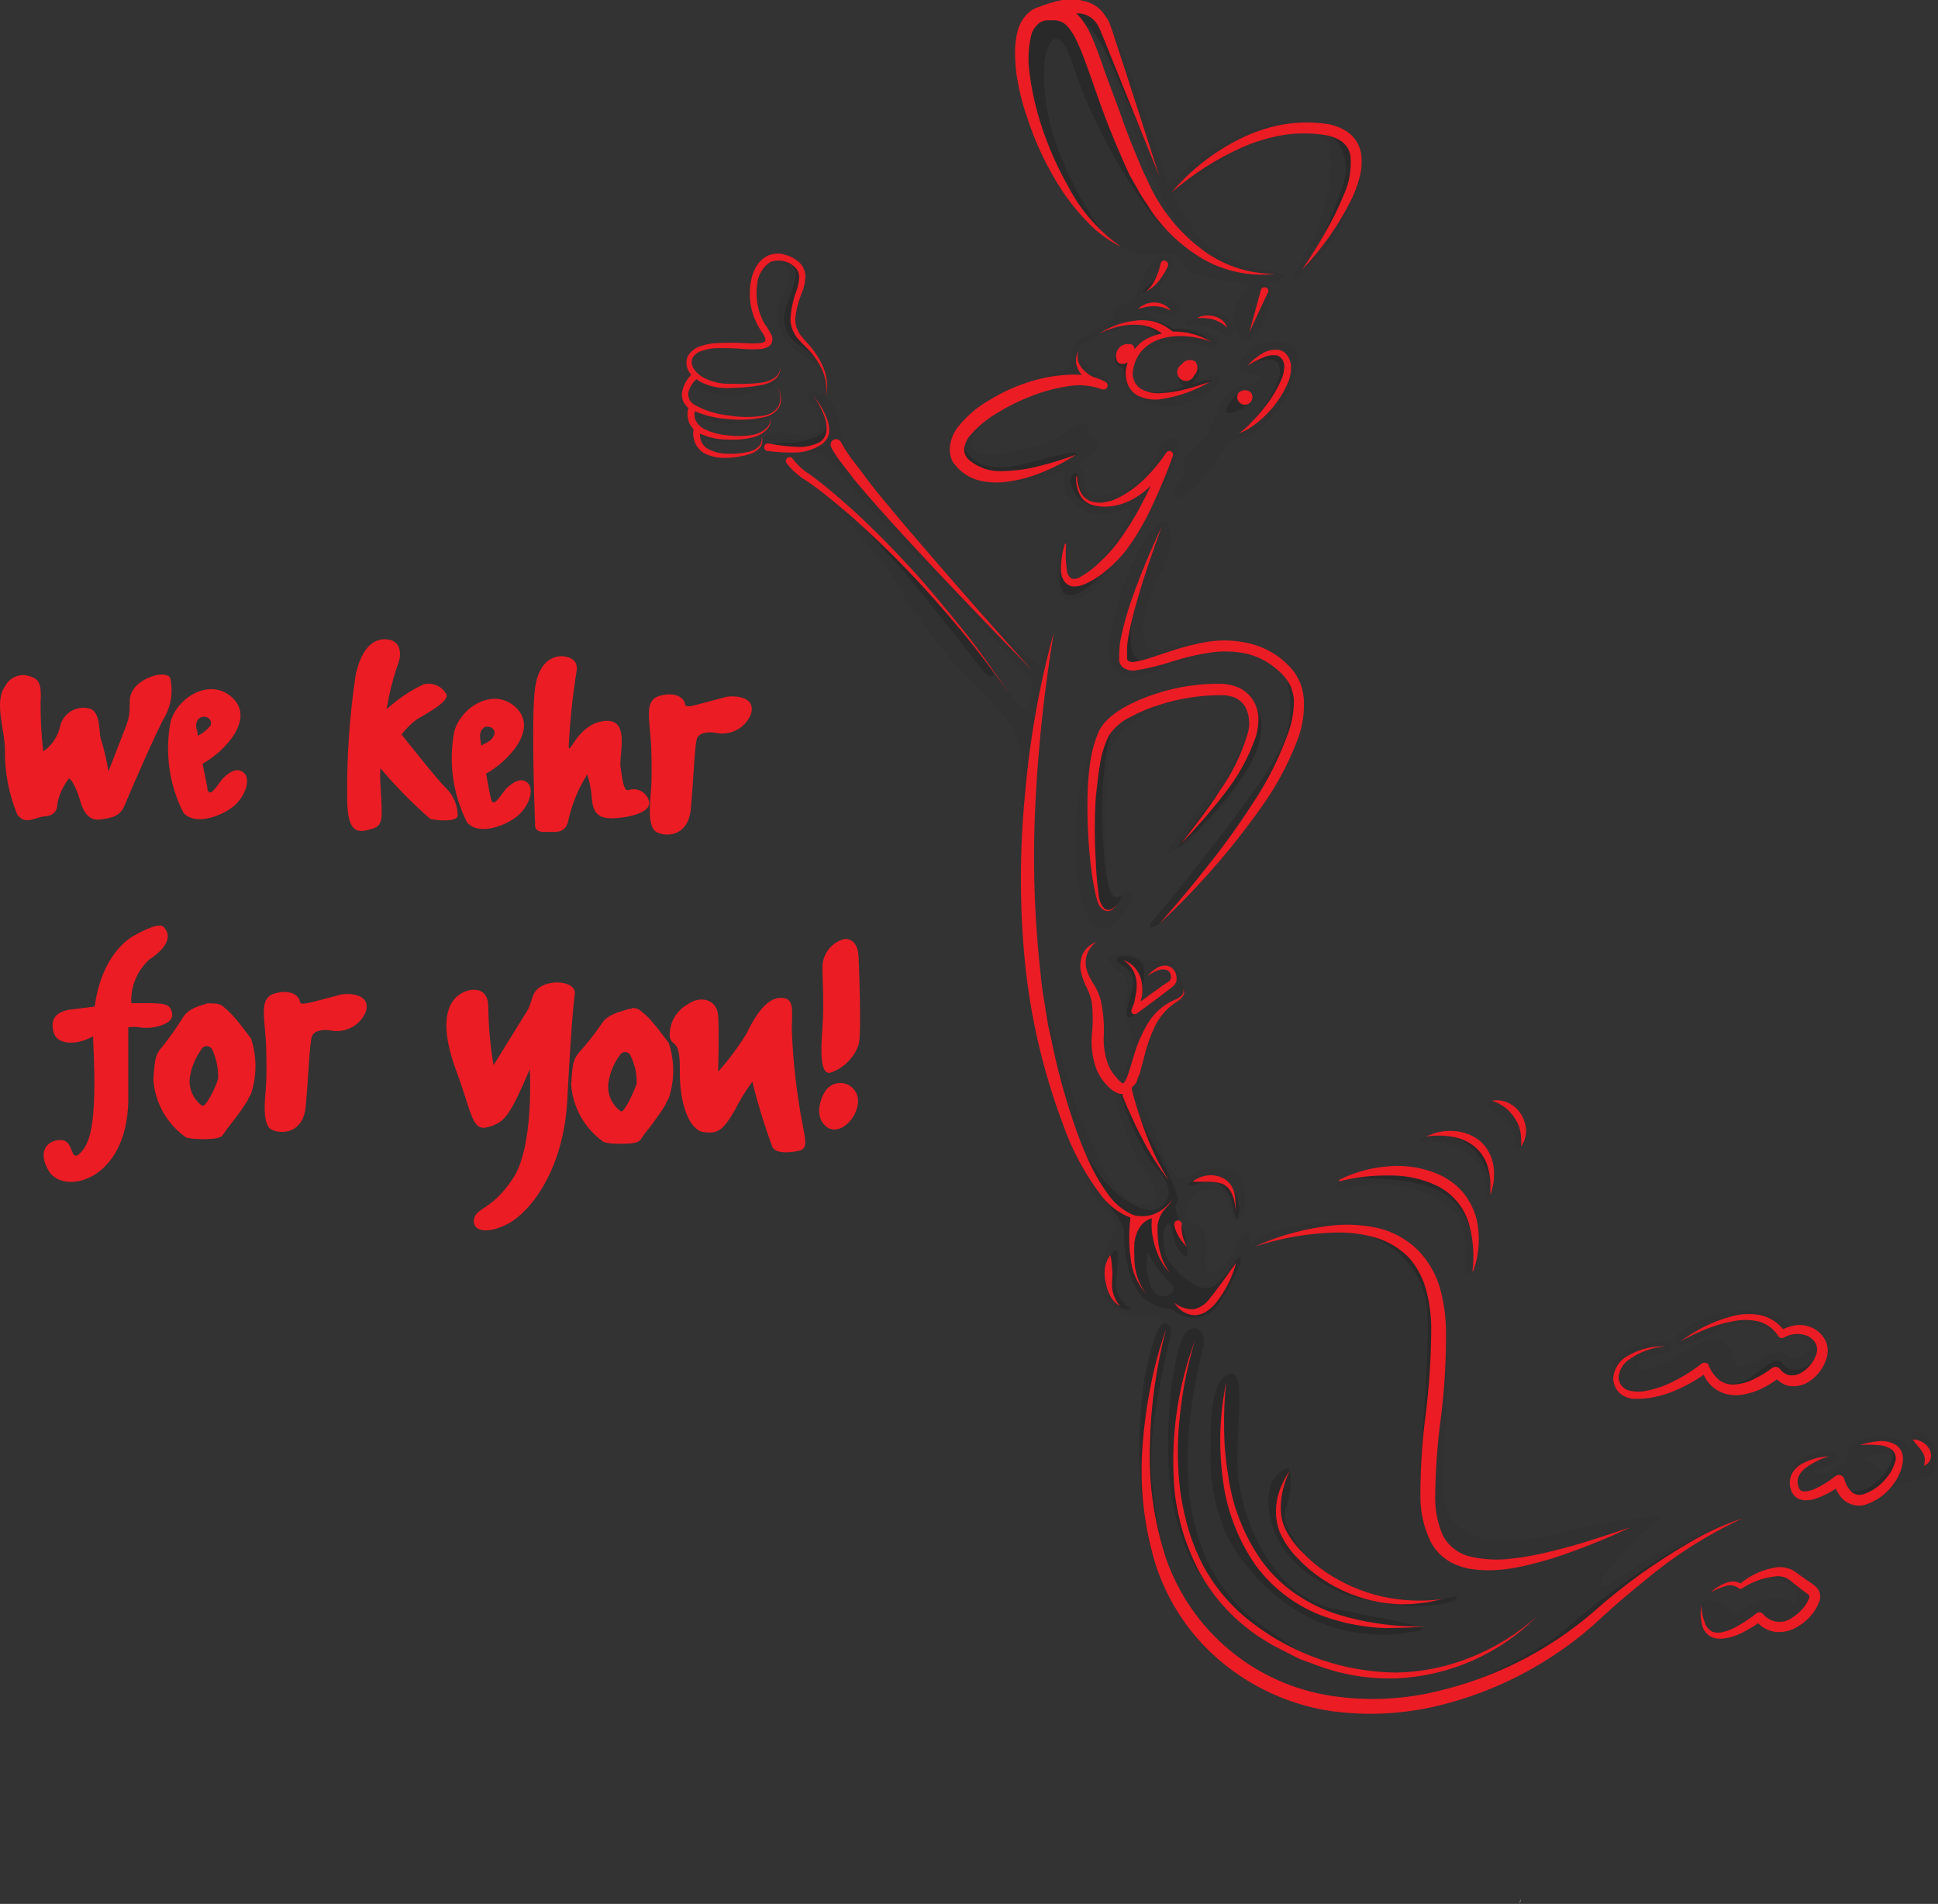 <svg width="510" height="501" viewBox="0 0 510 501" fill="none" xmlns="http://www.w3.org/2000/svg">
<rect x="0" y="0" width="510" height="501" fill="#333333" stroke="none"/>
<g clip-path="url(#clip0)">
<g opacity="0.2">
<path opacity="0.2" d="M306.434 137.14C304.251 136.45 296.087 148.056 292.737 164.13C289.388 180.204 297.612 179.125 303.175 176.875C308.737 174.626 320.52 170.877 320.52 170.877L321.358 168.958C315.933 169.115 310.536 169.788 305.238 170.967C298.539 172.707 300.214 159.272 304.7 152.104C309.186 144.937 308.647 137.949 306.434 137.14Z" fill="black"/>
<path opacity="0.2" d="M283.018 221.05C283.018 242.642 288.999 245.341 291.062 244.441C293.126 243.542 299.107 237.094 297.582 235.205C296.057 233.315 292.139 239.433 291.601 233.495C291.042 226.032 290.903 218.543 291.182 211.063C291.182 208.064 291.332 205.066 291.571 202.067C291.653 199.593 292.244 197.163 293.305 194.929C294.373 193.145 295.798 191.603 297.492 190.401C301.129 187.638 305.261 185.601 309.664 184.403C312.07 183.737 314.518 183.236 316.991 182.904C331.376 181.044 313.313 181.674 313.313 181.674L298.928 186.232L290.524 191.241C290.524 191.241 283.107 199.428 283.018 221.05Z" fill="black"/>
<path opacity="0.2" d="M307.392 223.538C305.537 225.997 311.369 223.088 314.031 220.539C316.693 217.99 338.524 196.998 329.821 185.932H328.745C329.011 190.693 327.742 195.414 325.126 199.397C320.67 206.354 309.246 221.109 307.392 223.538Z" fill="black"/>
<path opacity="0.2" d="M436.108 400.326C431.413 402.845 410.837 425.907 427.794 414.181C444.751 402.485 455.099 400.866 455.218 401.046C448.041 403.625 433.087 415.111 433.087 415.111L412.153 431.995L391.218 443.66L363.406 449.838L342.89 446.839L320.58 435.353C309.169 422.085 302.184 405.569 300.602 388.12C298.539 359.99 306.882 347.845 305.716 346.975C304.075 346.405 302.33 346.201 300.602 346.375C283.436 345.955 290.972 327.212 293.185 324.483C295.398 321.754 293.155 321.964 288.041 314.617C282.927 307.269 278.77 289.606 278.77 289.606C278.77 289.606 273.387 254.908 275.182 263.455C276.976 272.002 284.243 296.623 290.613 307.989C296.983 319.355 302.546 317.196 303.802 316.086C305.058 314.977 304.281 311.918 299.884 305.62C295.488 299.322 292.767 285.707 292.767 285.707L294.591 285.947C293.395 284.028 290.763 279.739 292.737 282.468C295.219 285.917 297.103 279.02 297.821 275.541C298.539 272.062 295.039 267.204 296.355 262.705C296.776 261.493 296.848 260.186 296.562 258.934C296.276 257.682 295.645 256.537 294.74 255.628C287.204 250.41 296.475 250.11 298.239 251.25C299.187 251.994 300.288 252.517 301.462 252.782C302.636 253.047 303.854 253.045 305.028 252.779C308.378 252.179 309.335 253.439 311.219 258.447C311.501 259.042 311.636 259.696 311.612 260.354C311.587 261.013 311.404 261.655 311.077 262.227C310.751 262.799 310.292 263.283 309.738 263.638C309.185 263.993 308.554 264.208 307.899 264.265L302.725 269.513L299.735 279.889C300.273 279.439 300.692 279.679 299.974 282.678C298.509 288.406 302.546 293.714 304.49 299.322C306.434 304.93 309.514 312.787 313.103 309.429C314.855 308.04 316.997 307.235 319.228 307.128C321.458 307.02 323.667 307.615 325.544 308.829C328.026 310.688 327.847 315.366 327.667 317.826C327.488 320.285 324.497 324.123 323.899 317.976C323.301 311.828 316.781 312.338 314.329 314.197C311.877 316.056 311.039 320.465 313.522 321.514C316.004 322.564 318.307 324.603 317.409 329.791C316.512 334.979 318.875 335.759 321.686 333.48C324.497 331.201 327.219 319.745 328.983 325.983C329.117 326.563 329.187 327.156 329.193 327.752C330 326.073 333.499 323.554 345.91 321.754C364.691 319.025 372.826 329.461 372.826 329.461C375.819 334.098 378.116 339.15 379.645 344.456C380.721 350.694 381.559 361.34 379.645 387.85C377.731 414.361 408.893 403.685 417.327 401.765C425.76 399.846 440.803 397.807 436.108 400.326Z" fill="black"/>
<path opacity="0.2" d="M470.141 413.641H464.668C464.668 413.641 454.411 419.639 460.332 416.85C466.253 414.06 470.889 416.22 472.295 418.229C473.7 420.238 473.012 422.787 470.62 421.078C468.227 419.369 463.024 420.688 459.166 423.447C455.308 426.206 455.517 422.278 450.493 421.108C445.469 419.938 448.13 427.406 448.13 427.406L448.728 429.325L452.108 430.555L455.487 429.385L462.396 425.966L468.377 427.946L472.414 426.566L476.362 422.847L477.409 419.489L475.883 416.999L470.141 413.641Z" fill="black"/>
<path opacity="0.2" d="M503.277 376.784C502.2 377.294 504.084 383.291 501.871 380.382C499.658 377.473 491.972 377.383 488.234 379.273C487.356 379.769 486.672 380.55 486.297 381.488C485.922 382.426 485.877 383.464 486.17 384.431C486.044 384.5 485.924 384.581 485.811 384.671C484.025 386.318 481.821 387.438 479.441 387.91C477.886 388.12 476.211 386.56 478.993 386.29C481.774 386.02 484.346 383.801 482.761 382.572C481.176 381.342 474.357 382.572 472.383 385.061C471.21 387.07 470.876 389.464 471.456 391.718L474.896 393.278H477.318L483.658 390.609L484.645 391.538C484.645 391.538 487.935 399.965 495.8 393.398C503.665 386.83 508.121 392.408 509.407 385.001C510.693 377.593 504.234 376.274 503.277 376.784ZM494.095 386.2C493.054 385.156 491.753 384.411 490.327 384.041C493.527 381.732 496.548 382.032 497.445 383.022C498.342 384.011 495.651 388.12 493.946 386.2H494.095Z" fill="black"/>
<path opacity="0.2" d="M478.996 352.912L474.569 350.272L470.771 350.782C470.771 350.782 471.698 346.554 461.949 344.994C452.199 343.435 439.878 350.512 440.775 352.642C441.672 354.771 444.992 354.171 452.02 349.973C459.048 345.774 467.362 350.572 467.362 350.572L469.754 351.652C470.791 351.416 471.867 351.417 472.902 351.656C473.938 351.895 474.907 352.365 475.736 353.031C477.859 355.281 472.745 358.55 470.203 356.6C467.661 354.651 465.747 356.6 460.394 358.939C455.041 361.279 457.583 357.59 454.412 353.751C451.242 349.913 443.407 355.551 441.523 356.75C439.639 357.95 432.551 361.608 431.175 359.989C429.799 358.37 434.166 356.99 436.319 356.54C438.472 356.09 441.762 354.261 438.652 353.241C435.542 352.222 424.207 354.951 424.057 360.679C423.908 366.407 427.347 366.677 427.347 366.677H431.594L440.566 364.847L448.551 360.199L454.293 365.657L460.274 365.207L467.212 361.009L473.612 363.528L476.603 361.668L480.282 355.671L478.996 352.912Z" fill="black"/>
<path opacity="0.2" d="M355.781 312.336C360.108 311.397 364.58 311.338 368.931 312.162C373.282 312.986 377.424 314.677 381.112 317.135C387.362 321.813 384.94 334.588 385.867 335.128C386.794 335.668 387.87 335.488 388.349 327.301C388.827 319.114 383.654 314.886 380.424 311.887C377.194 308.888 364.663 308.888 364.663 308.888C350.457 309.308 347.766 314.466 355.781 312.336Z" fill="black"/>
<path opacity="0.2" d="M374.173 300.431C376.827 300.096 379.523 300.398 382.039 301.31C384.555 302.222 386.82 303.72 388.647 305.679C392.266 310.478 390.442 314.676 391.309 314.676C392.176 314.676 392.625 314.886 392.625 308.888C392.644 307.196 392.263 305.524 391.515 304.007C390.766 302.49 389.671 301.173 388.318 300.161C386.074 298.932 383.599 298.186 381.051 297.972C376.894 297.672 370.883 300.971 374.173 300.431Z" fill="black"/>
<path opacity="0.2" d="M394.448 293.114C398.426 294.703 398.844 301.421 398.904 302.11C398.964 302.8 400.459 303.67 400.878 298.872C401.023 297.505 400.8 296.125 400.232 294.875C399.664 293.625 398.771 292.551 397.648 291.764C397.648 291.764 401.327 292.454 395.166 290.325C389.005 288.195 390.471 291.494 394.448 293.114Z" fill="black"/>
<path opacity="0.2" d="M279.997 49.631C284.334 55.629 293.126 67.625 302.427 66.875C311.728 66.126 309.964 67.955 312.356 70.894C313.762 72.633 319.713 73.713 325.276 74.193C326.394 74.435 327.486 74.786 328.535 75.242C329.941 75.992 324.618 77.941 324.618 83.01C324.618 88.078 327.369 91.706 330.18 88.018C332.92 84.559 334.388 80.259 334.337 75.842C334.15 75.213 333.734 74.677 333.171 74.343L334.696 74.193C339.212 73.353 338.973 71.853 332.692 71.014C326.95 70.234 316.124 68.015 308.767 51.461C311.491 50.13 314.009 48.413 316.244 46.363C323.723 39.385 333.433 35.303 343.638 34.847C356.259 33.557 347.317 60.487 344.924 64.446C342.532 68.405 338.943 74.612 340.348 73.683C343.811 70.942 346.978 67.847 349.799 64.446C351.085 62.437 370.046 34.937 346.808 32.178C326.771 29.779 311.519 44.533 307.661 48.702C307.392 48.012 307.122 47.382 306.883 46.633C299.586 25.52 292.857 4.198 289.448 2.728C286.038 1.259 276.139 2.728 276.139 2.728L272.072 4.858L268.483 14.634L269.41 20.992C269.41 20.992 275.661 43.783 279.997 49.631ZM290.734 14.184C292.767 19.612 300.962 42.134 303.085 45.823C305.208 49.511 309.336 60.218 311.1 62.047C309.964 60.907 304.132 54.76 304.132 54.76L292.169 29.659L285.889 8.996C285.889 8.996 288.73 8.726 290.734 14.184Z" fill="black"/>
<path opacity="0.2" d="M259.511 126.554C266.609 127.452 273.819 126.502 280.445 123.795C279.946 125.269 279.876 126.855 280.241 128.369C280.606 129.882 281.393 131.26 282.509 132.342C284.147 133.999 286.275 135.081 288.576 135.427C290.877 135.773 293.228 135.364 295.279 134.261C298.987 132.252 297.283 136.211 296.146 137.92C295.01 139.629 291.57 147.786 284.662 151.445C277.754 155.104 280.595 143.258 280.595 141.909C280.595 140.559 277.933 144.907 277.933 151.895C277.933 158.882 283.496 160.892 291.421 151.205C299.346 141.519 299.914 138.28 299.914 138.28C299.914 138.28 308.079 126.074 309.694 119.477C311.309 112.879 306.374 115.248 305.626 117.107C304.879 118.967 302.038 126.614 295.279 128.953C288.52 131.292 285.589 131.322 285.499 126.794C285.602 125.945 285.498 125.085 285.196 124.285C284.894 123.486 284.403 122.772 283.765 122.206C285.107 121.439 286.352 120.512 287.473 119.447C291.271 115.638 286.905 116.178 286.576 114.318C286.247 112.459 286.576 109.37 281.552 113.119C276.528 116.868 262.143 121.216 257.328 119.117C252.513 117.017 260.049 109.37 260.049 109.37C254.487 108.8 246.083 124.905 259.511 126.554Z" fill="black"/>
<path opacity="0.2" d="M292.168 101.483C292.168 98.664 286.994 98.484 284.392 94.226C281.79 89.967 289.745 88.018 295.457 86.368C301.17 84.719 303.652 87.718 302.456 88.408C301.259 89.097 294.381 91.647 295.278 98.994C296.175 106.341 304.758 107.091 309.005 106.851C313.252 106.611 321.865 101.603 320.968 99.684C320.07 97.764 316.631 99.684 308.616 102.113C300.601 104.542 296.086 102.113 297.94 96.265C299.794 90.417 312.175 89.248 315.734 90.777C319.293 92.306 322.373 91.227 319.442 88.738C316.512 86.249 310.142 86.368 308.885 86.368C307.629 86.368 308.048 85.409 304.938 84.089C301.828 82.77 300.871 81.78 303.353 82.17C305.835 82.56 309.125 84.089 310.53 81.9C311.936 79.711 307.54 78.391 305.895 77.972C304.25 77.552 304.998 75.302 306.792 73.203C308.586 71.104 309.783 67.655 306.583 67.475C303.383 67.295 301.708 70.834 299.405 76.472C297.102 82.11 293.992 78.061 293.424 82.47C292.856 86.878 288.669 85.229 284.093 89.427C279.517 93.626 284.721 96.625 279.458 97.465C275.335 98.451 271.417 100.156 267.884 102.503C267.884 102.503 280.026 100.014 282.508 99.834C284.99 99.654 292.018 104.302 292.168 101.483Z" fill="black"/>
<path opacity="0.2" d="M322.674 83.429C318.816 80.64 312.356 84.209 312.356 84.209C311.429 85.138 311.429 86.308 314.21 85.528C316.992 84.749 320.192 87.238 322.494 88.107C324.797 88.977 326.502 86.218 322.674 83.429Z" fill="black"/>
<path opacity="0.2" d="M314.868 127.724C320.61 122.326 321.657 115.939 326.532 115.219C331.406 114.499 336.102 108.441 337.836 105.592C339.571 102.743 345.073 90.958 337.597 89.998C335.562 89.65 333.47 89.888 331.564 90.684C329.659 91.481 328.017 92.802 326.831 94.496C324.139 99.085 330.031 97.885 331.227 98.785C332.423 99.684 329.911 101.424 326.621 101.544C323.332 101.664 320.849 106.492 319.563 109.941C318.76 112.818 317.188 115.421 315.018 117.468C313.014 119.027 310.292 121.667 311.339 122.686C312.386 123.706 312.027 124.366 309.694 127.814C307.362 131.263 309.216 133.122 314.868 127.724Z" fill="black"/>
<path opacity="0.2" d="M277.096 167.309C277.096 167.309 274.105 173.487 273.597 174.927C273.089 176.366 251.257 153.934 239.743 140.469C228.229 127.004 222.965 119.177 222.008 116.178C221.051 113.179 220.722 107.181 218.27 105.352C217.906 105.071 217.526 104.811 217.134 104.572C217.391 103.996 217.523 103.373 217.522 102.743C217.536 100.642 217.121 98.561 216.303 96.627C215.486 94.693 214.282 92.947 212.767 91.497C211.066 90.229 209.797 88.466 209.133 86.447C208.47 84.429 208.444 82.254 209.059 80.221C210.225 76.382 212.289 70.534 209.059 69.215C205.829 67.895 202.21 66.725 199.938 71.824C200.56 70.859 201.493 70.138 202.58 69.778C203.668 69.418 204.846 69.441 205.919 69.844C209.986 71.044 205.919 77.192 204.812 80.311C203.706 83.43 205.081 90.087 211.691 93.716C213.55 94.663 215.037 96.211 215.911 98.11C216.785 100.01 216.994 102.149 216.506 104.182C216.506 104.182 213.694 102.443 212.349 102.833C211.003 103.222 214.891 105.831 215.668 110.63C216.446 115.428 210.853 114.888 208.431 114.168C206.009 113.449 202.45 113.179 201.104 115.218C199.758 117.257 200.506 118.457 204.094 118.697C206.579 118.735 209.062 118.545 211.511 118.127L209.567 118.757C211.026 118.539 212.513 118.63 213.934 119.022C215.356 119.415 216.68 120.101 217.822 121.036C222.816 126.704 232.775 137.98 239.803 145.027C249.403 154.654 270.277 177.176 271.294 179.215C271.752 180.434 271.888 181.751 271.689 183.039C271.49 184.326 270.963 185.54 270.158 186.562C268.692 187.702 264.745 180.565 261.006 175.346C253.812 165.873 246.105 156.802 237.919 148.176C231.459 141.849 217.672 128.983 217.672 128.983L216.625 129.283C216.625 129.283 233.044 148.176 236.124 153.844C241.407 162.888 247.764 171.256 255.055 178.765C261.036 184.163 269.44 192.53 269.051 200.897C268.662 209.264 269.32 234.665 269.32 234.665L273.358 191.721L276.049 172.258L277.096 167.309ZM216.326 116.328H216.476V116.508L216.326 116.328Z" fill="black"/>
<path opacity="0.2" d="M196.319 103.732C206.158 101.783 205.59 97.944 205.47 97.734C205.35 97.524 205.47 100.523 200.416 101.423C197.071 101.939 193.675 102.029 190.307 101.693L184.685 100.703L182.651 98.964L181.545 100.733C181.545 100.733 186.479 105.681 196.319 103.732Z" fill="black"/>
<path opacity="0.2" d="M195.963 111.499C203.948 110.449 204.935 107.45 204.935 107.45C204.935 107.45 202.333 111.469 192.105 110.029C181.877 108.59 182.056 107.51 182.056 107.51L181.697 109.1C186.127 111.246 191.077 112.079 195.963 111.499Z" fill="black"/>
<path opacity="0.2" d="M201.762 113.088L200.865 113.778C200.865 113.778 199.938 114.858 193.777 115.398C190.113 115.721 186.454 114.721 183.459 112.579L183.011 114.168C186.287 115.959 190.049 116.653 193.747 116.147C200.775 115.548 201.762 113.088 201.762 113.088Z" fill="black"/>
</g>
<g opacity="0.4">
<path opacity="0.4" d="M297.822 95.245L297.135 93.266L294.144 92.336C294.144 92.336 292.409 94.496 294.144 96.145C294.353 96.344 294.604 96.493 294.878 96.582C295.153 96.67 295.444 96.695 295.729 96.655C295.695 98.294 296.109 99.912 296.925 101.333C298.181 103.642 297.703 98.694 297.344 95.875C297.519 95.678 297.679 95.467 297.822 95.245Z" fill="black"/>
<path opacity="0.4" d="M270.937 121.726C253.651 126.644 253.352 115.548 253.502 115.398L251.079 119.177L252.066 122.445L255.326 124.515L260.171 125.864L268.485 125.084L282.421 120.166C282.421 120.166 288.223 116.957 270.937 121.726Z" fill="black"/>
<path opacity="0.4" d="M292.202 149.076L283.409 153.695L280.628 152.525L279.82 149.946V144.548C279.82 144.548 273.749 168.479 292.202 149.076Z" fill="black"/>
<path opacity="0.4" d="M315.405 98.664C315.678 97.995 315.68 97.245 315.413 96.574C315.145 95.903 314.627 95.362 313.97 95.065L310.979 96.775V95.905C310.492 96.528 310.175 97.268 310.059 98.052C309.944 98.835 310.034 99.636 310.321 100.374C310.401 100.613 310.531 100.832 310.703 101.015C310.876 101.199 311.086 101.343 311.319 101.437C311.552 101.531 311.803 101.573 312.054 101.561C312.305 101.548 312.551 101.48 312.773 101.363L311.188 101.903C307.727 103.311 303.925 103.645 300.272 102.863C300.527 103.26 300.806 103.641 301.11 104.002C301.259 104.002 302.785 104.392 302.785 104.392L305.506 104.002C309.687 103.208 313.812 102.146 317.857 100.823C320.429 99.684 318.515 99.594 312.953 101.333C314.08 100.79 314.957 99.835 315.405 98.664Z" fill="black"/>
<path opacity="0.4" d="M302.904 89.487L301.259 90.117C301.831 89.975 302.383 89.763 302.904 89.487Z" fill="black"/>
<path opacity="0.4" d="M305.42 72.842C305.42 72.842 306.078 71.523 306.168 71.403C306.052 70.838 305.881 70.286 305.66 69.753C305.127 71.652 304.094 73.372 302.669 74.732C300.546 76.351 300.067 77.731 301.712 76.681C303.083 75.54 304.326 74.253 305.42 72.842Z" fill="black"/>
<path opacity="0.4" d="M275.065 40.484C275.065 40.484 284.037 58.238 290.825 62.226C290.825 62.226 278.325 45.552 275.513 28.669C272.702 11.784 278.145 3.118 282.541 17.572C286.938 32.027 299.917 54.129 305.898 59.617C311.88 65.105 299.917 47.622 299.917 47.622L288.582 20.361L283.439 6.296C283.439 6.296 280.448 3.298 279.85 3.478C279.252 3.657 272.553 4.467 272.553 4.467L268.964 7.106L270.011 21.351L275.065 40.484Z" fill="black"/>
<path opacity="0.4" d="M292.259 16.493C297.134 27.859 302.427 39.405 302.427 39.405L289.568 4.917L287.055 2.488L280.745 2.128L284.244 6.297C284.244 6.297 287.414 5.097 292.259 16.493Z" fill="black"/>
<path opacity="0.4" d="M299.916 84.479L303.295 85.199L304.252 85.799L299.916 84.899L296.417 85.229C298.905 85.029 301.39 85.639 303.505 86.969C304.791 88.138 304.013 88.978 303.056 89.488L307.303 87.838L307.123 87.628L307.841 88.078C307.841 88.078 312.716 88.318 313.823 88.408C315.419 88.827 316.988 89.348 318.518 89.967C315.527 86.129 308.679 86.609 308.679 86.609C307.444 85.667 306.028 84.991 304.519 84.625C303.011 84.258 301.444 84.209 299.916 84.479Z" fill="black"/>
<path opacity="0.4" d="M328.837 105.831C328.979 105.656 329.076 105.449 329.12 105.227C329.164 105.006 329.153 104.777 329.088 104.561C329.023 104.345 328.906 104.148 328.748 103.988C328.589 103.827 328.394 103.708 328.179 103.641L327.222 102.802C327.222 102.802 325.218 102.982 323.065 106.91C320.912 110.839 327.88 107.48 328.837 105.831Z" fill="black"/>
<path opacity="0.4" d="M336.821 97.404C337.06 102.922 327.849 112.998 327.849 112.998L335.325 106.161L338.316 99.383L338.794 95.454L336.611 92.665L333.621 93.055L330.63 94.285L328.507 96.024C328.507 96.024 336.581 91.916 336.821 97.404Z" fill="black"/>
<path opacity="0.4" d="M288.879 132.582L286.606 131.772C285.791 131.213 285.127 130.46 284.673 129.581C284.219 128.702 283.989 127.724 284.004 126.734C284.004 123.195 282 124.215 281.731 126.464C281.462 128.713 284.722 135.161 293.425 133.032C302.127 130.902 303.084 126.134 303.084 126.134L294.86 131.502L292.617 132.402C291.375 132.526 290.127 132.586 288.879 132.582Z" fill="black"/>
<path opacity="0.4" d="M296.146 166.649L295.697 174.566L297.791 176.156L300.781 175.496C300.781 175.496 308.736 171.927 301.439 173.637C294.142 175.346 299.346 156.063 299.346 156.063L296.146 166.649Z" fill="black"/>
<path opacity="0.4" d="M310.355 222.759C312.538 221.23 325.667 209.024 330.363 198.198C335.058 187.372 327.94 182.934 327.94 182.934L329.465 190.401C328.794 193.691 327.667 196.871 326.116 199.848C323.065 206.445 308.172 224.289 310.355 222.759Z" fill="black"/>
<path opacity="0.4" d="M291.662 191.75L287.265 208.154C287.265 208.154 287.056 236.524 290.256 239.163C290.529 239.426 290.872 239.603 291.243 239.673C291.553 239.778 291.89 239.778 292.2 239.673C292.511 239.544 292.803 239.372 293.067 239.163C293.357 238.913 293.617 238.631 293.845 238.323C294.101 238.003 294.331 237.662 294.533 237.304C294.742 236.944 294.951 236.584 295.131 236.194C295.31 235.804 295.131 235.984 295.131 236.014C295.003 235.984 294.87 235.984 294.742 236.014H294.563C294.377 236.107 294.172 236.155 293.965 236.155C293.757 236.155 293.552 236.107 293.366 236.014C292.2 235.355 290.974 232.206 290.376 222.789C288.821 201.797 292.978 190.641 292.978 190.641L291.662 191.75Z" fill="black"/>
<path opacity="0.4" d="M336.612 197.659C330.631 209.294 304.463 241.173 303.027 242.643C301.592 244.112 303.207 245.641 308.261 240.033C313.315 234.425 328.926 215.082 328.926 215.082L339.722 195.379L342.115 183.144L340.051 179.425L337.719 176.426C339.126 179.824 339.757 183.494 339.565 187.168C339.374 190.842 338.365 194.427 336.612 197.659Z" fill="black"/>
<path opacity="0.4" d="M296.716 267.533C297.673 268.942 302.697 263.394 302.697 263.394L300.096 263.574C300.096 263.574 301.77 256.107 300.813 253.977C299.856 251.848 295.311 250.799 294.025 252.148C292.739 253.498 298.421 254.757 298.271 258.146C298.122 261.535 295.759 266.153 296.716 267.533Z" fill="black"/>
<path opacity="0.4" d="M295.847 326.342C295.847 329.731 297.222 339.207 301.828 342.266C306.434 345.325 307.121 343.436 309.125 344.995C309.981 345.692 310.974 346.199 312.039 346.483C313.104 346.767 314.217 346.821 315.305 346.643C316.393 346.464 317.431 346.057 318.35 345.447C319.269 344.838 320.049 344.04 320.639 343.106C324.467 337.468 327.069 331.89 326.411 330.871C325.753 329.851 322.254 337.408 318.516 338.788C314.777 340.167 308.078 333.57 306.882 330.571C305.686 327.572 305.865 322.923 307.271 322.054C308.677 321.184 308.407 327.122 310.71 329.611C313.013 332.1 312.804 329.101 311.787 324.993C310.77 320.884 308.407 318.845 309.783 316.356C311.159 313.867 302.725 300.491 300.512 294.973C299.263 291.777 297.201 288.965 294.531 286.816C294.531 287.116 298.449 300.701 304.699 307.809C305.575 308.791 306.31 309.891 306.882 311.078C307.296 311.886 307.521 312.778 307.54 313.687C307.57 314.371 307.426 315.052 307.121 315.666C306.859 316.202 306.493 316.682 306.045 317.075C305.477 317.6 304.818 318.017 304.101 318.305C303.336 318.501 302.534 318.501 301.768 318.305C301.313 318.213 300.863 318.093 300.422 317.945C299.882 317.766 299.353 317.556 298.837 317.315C298.239 317.016 297.641 316.686 297.043 316.326C296.355 315.921 295.696 315.47 295.069 314.976C294.351 314.406 293.634 313.807 292.976 313.177C292.318 312.547 291.45 311.647 290.763 310.868C289.944 309.909 289.175 308.908 288.46 307.869C287.652 306.759 286.875 305.56 286.157 304.36L285.2 302.711C276.766 287.716 286.815 311.078 291.421 316.656C296.026 322.234 295.697 322.923 295.847 326.342ZM301.828 330.721C301.889 330.315 301.979 329.914 302.097 329.521L302.516 330.361C302.665 330.661 302.815 330.96 302.994 331.26C303.174 331.56 303.652 332.43 304.011 333C304.747 334.144 305.599 335.21 306.553 336.179C307.271 336.958 308.826 337.888 308.856 338.998C308.856 341.337 305.566 341.577 304.22 340.467C303.558 339.835 303.056 339.054 302.755 338.188C302.383 337.221 302.122 336.215 301.978 335.189C301.838 334.195 301.768 333.193 301.768 332.19C301.798 331.56 301.798 331.14 301.828 330.721Z" fill="black"/>
<path opacity="0.4" d="M297.403 344.125C296.333 343.502 295.426 342.634 294.755 341.591C294.085 340.549 293.67 339.362 293.545 338.127C293.814 335.968 294.95 327.781 293.305 329.131C292.169 330.313 291.5 331.869 291.421 333.509C291.421 333.509 290.255 334.199 292.498 340.407C294.741 346.614 298.599 344.305 297.403 344.125Z" fill="black"/>
<path opacity="0.4" d="M312.865 311.348C311.46 312.307 314.241 311.798 317.591 311.048C320.94 310.298 323.572 313.717 324.2 316.386C324.828 319.055 325.366 322.654 326.084 319.385C326.313 317.444 325.906 315.481 324.924 313.793C323.942 312.105 322.439 310.783 320.641 310.028C319.324 309.697 317.954 309.643 316.615 309.87C315.277 310.097 314 310.6 312.865 311.348Z" fill="black"/>
<path opacity="0.4" d="M373.873 392.078C374.501 402.034 376.385 377.083 376.385 377.083L377.342 340.286L373.035 331.29L363.316 324.122L356.736 323.882C356.736 323.882 375.398 327.961 375.697 346.734C375.996 365.507 373.245 382.092 373.873 392.078Z" fill="black"/>
<path opacity="0.4" d="M379.257 313.657C382.886 315.803 385.593 319.222 386.853 323.254L385.059 315.996L379.317 311.588L373.664 309.579L358.173 309.309L355.78 310.028C355.78 310.028 372.109 309.519 379.257 313.657Z" fill="black"/>
<path opacity="0.4" d="M386.854 323.253L387.393 325.442C387.27 324.7 387.09 323.968 386.854 323.253Z" fill="black"/>
<path opacity="0.4" d="M389.216 304.21C390.858 306.54 391.943 309.219 392.386 312.037L392.147 307.089L391.19 303.1L386.884 299.891L380.663 298.782C384.116 299.391 387.189 301.341 389.216 304.21Z" fill="black"/>
<path opacity="0.4" d="M379.255 298.542L380.661 298.781C379.823 298.601 379.255 298.542 379.255 298.542Z" fill="black"/>
<path opacity="0.4" d="M353.748 47.502C352.003 53.133 349.844 58.626 347.288 63.936L353.628 54.789L354.645 51.79L355.483 50.381L355.662 48.911L356.021 47.952L357.127 39.705C356.152 37.82 355 36.033 353.688 34.367L352.881 34.577L352.701 34.337L344.507 33.437C346.781 33.773 348.927 34.703 350.727 36.136C352.211 37.578 353.276 39.397 353.808 41.399C354.34 43.401 354.319 45.511 353.748 47.502Z" fill="black"/>
<path opacity="0.4" d="M304.254 370.126C304.972 365.358 305.959 360.68 307.006 355.971C307.245 354.832 307.514 353.722 307.723 352.583C308.055 351.527 308.147 350.41 307.992 349.314C307.934 349.085 307.822 348.873 307.666 348.696C307.51 348.519 307.314 348.381 307.095 348.294C306.947 348.22 306.783 348.182 306.617 348.182C306.451 348.182 306.287 348.22 306.138 348.294C304.763 348.984 304.105 351.293 303.656 352.553C302.287 356.919 301.287 361.393 300.665 365.928V366.138C299 380.282 299.789 394.608 302.998 408.483L308.979 418.199C305.708 408.214 303.699 397.857 302.998 387.37C302.819 381.594 303.24 375.815 304.254 370.126Z" fill="black"/>
<path opacity="0.4" d="M344.775 436.042C346.051 436.789 347.369 437.46 348.723 438.052C351.325 439.131 348.424 437.842 344.775 436.042Z" fill="black"/>
<path opacity="0.4" d="M317.232 409.652C314.661 403.597 313.134 397.147 312.716 390.579C312.307 384.507 312.497 378.41 313.284 372.376C313.851 367.688 314.66 363.034 315.706 358.431C316.035 356.991 316.394 355.432 316.723 354.082C316.827 353.497 316.827 352.898 316.723 352.313C316.706 351.816 316.566 351.331 316.315 350.901C316.065 350.472 315.712 350.112 315.288 349.854C315.034 349.676 314.741 349.561 314.435 349.519C314.128 349.477 313.815 349.51 313.523 349.614C310.951 350.573 310.114 355.042 309.606 357.261C308.441 362.79 307.75 368.408 307.542 374.055C305.897 406.053 317.86 416.85 317.86 416.85L324.14 424.047L335.235 431.844C335.235 431.844 340.499 434.183 344.656 436.103C338.376 432.474 329.852 426.206 329.852 426.206C324.356 421.809 320.022 416.124 317.232 409.652Z" fill="black"/>
<path opacity="0.4" d="M351.564 423.447C334.697 420.148 327.25 400.146 325.934 389.379C324.618 378.613 328.417 360.11 323.661 361.489C320.671 362.359 319.774 366.228 319.295 368.837C318.702 372.806 318.472 376.821 318.607 380.833C318.179 388.641 319.561 396.442 322.645 403.624C325.475 409.248 329.365 414.268 334.099 418.409C339.174 423.165 345.312 426.633 351.998 428.521C358.684 430.41 365.724 430.665 372.529 429.265C378.689 428.515 368.461 426.716 351.564 423.447Z" fill="black"/>
<path opacity="0.4" d="M339.034 402.424C338.559 401.563 338.263 400.613 338.166 399.634C338.068 398.654 338.17 397.665 338.466 396.726C338.935 395.29 339.275 393.815 339.483 392.318C339.722 390.768 339.722 389.19 339.483 387.639C339.483 387.19 339.483 386.56 338.944 386.41C338.819 386.364 338.681 386.364 338.556 386.41C337.568 386.797 336.687 387.414 335.984 388.209C335.04 389.237 334.389 390.501 334.099 391.868C333.636 394.022 333.636 396.251 334.099 398.406C334.345 399.653 334.664 400.885 335.056 402.094C335.836 404.494 337.064 406.723 338.675 408.662C340.191 410.599 341.938 412.341 343.879 413.85C345.639 415.148 347.487 416.321 349.412 417.359C350.847 418.108 352.402 418.798 353.808 419.398C355.487 420.043 357.218 420.545 358.982 420.897C360.686 421.257 362.421 421.587 364.125 421.857C366.906 422.301 369.714 422.552 372.529 422.607C374.529 422.656 376.53 422.535 378.51 422.247C379.74 422.1 380.946 421.798 382.099 421.347C382.398 421.347 383.355 420.927 383.415 420.478C383.475 420.028 382.757 420.178 382.518 420.208C378.75 420.597 375.37 423.386 360.866 419.518C358.225 418.821 355.675 417.814 353.269 416.519C351.011 415.317 348.886 413.88 346.929 412.231C345.164 410.79 343.551 409.172 342.114 407.402C340.883 405.879 339.848 404.207 339.034 402.424Z" fill="black"/>
<path opacity="0.4" d="M377.971 446.599L389.933 443.421L406.382 435.113L417.597 427.706C417.597 427.706 432.819 414.271 436.079 412.112C439.339 409.952 451.75 402.155 451.75 402.155C438.053 407.943 420.946 420.719 411.825 428.786C402.703 436.853 378.629 446.359 377.971 446.599Z" fill="black"/>
<path opacity="0.4" d="M474.898 350.873C474.898 350.873 479.833 352.612 477.889 356.871C475.945 361.129 470.771 361.159 469.425 359.18C468.079 357.201 466.733 357.771 461.709 361.669C460.361 362.824 458.73 363.596 456.985 363.907C455.239 364.218 453.443 364.056 451.78 363.438L455.519 365.718C455.519 365.718 460.812 364.998 461.021 364.878C461.231 364.758 467.242 361.489 467.182 361.369C467.122 361.249 471.07 363.648 471.07 363.648L474.838 363.289L478.218 359.84L479.892 355.401L477.709 351.323L474.898 350.873Z" fill="black"/>
<path opacity="0.4" d="M499.212 381.883C499.212 381.883 495.533 379.454 497.238 381.013C498.942 382.573 498.314 386.231 493.35 390.34C488.386 394.448 485.186 391.239 485.186 391.239C485.186 391.239 485.515 393.669 485.634 393.908C486.316 394.392 487.074 394.757 487.877 394.988C488.176 394.988 492.513 393.728 492.513 393.728L498.494 388.15C498.733 387.911 500.019 383.562 500.019 383.562L499.212 381.883Z" fill="black"/>
<path opacity="0.4" d="M243.093 154.054C236.902 147.696 223.923 135.251 223.923 135.251C223.923 135.251 234.57 146.647 238.667 151.445C242.764 156.243 256.431 173.457 258.315 176.096C260.199 178.735 262.951 178.765 260.319 175.137C254.976 167.791 249.225 160.752 243.093 154.054Z" fill="black"/>
<path opacity="0.4" d="M217.523 111.709C218.062 114.708 210.914 116.597 207.415 116.537C205.915 116.355 204.393 116.509 202.959 116.987L206.249 118.127C206.398 118.127 211.751 118.127 211.751 118.127L214.981 117.227L217.224 115.398L217.822 112.099C217.822 112.099 216.985 108.62 217.523 111.709Z" fill="black"/>
<path opacity="0.4" d="M209.391 73.053C208.584 76.052 207.417 79.261 206.7 81.33C206.192 83.008 206.225 84.804 206.794 86.463C207.364 88.121 208.44 89.557 209.87 90.567C212.51 92.031 214.695 94.201 216.18 96.834C216.808 98.064 215.073 94.075 215.073 94.075L211.933 90.177L209.66 87.957L208.494 84.719L209.541 78.541L211.006 73.683V71.973L209.511 68.974L207.537 68.225L206.102 68.495C206.102 68.495 210.199 69.994 209.391 73.053Z" fill="black"/>
</g>
<path d="M292.651 337.349C292.651 336.209 292.86 335.099 292.651 333.96C292.623 332.76 292.483 331.565 292.232 330.391C292.232 330.391 292.232 330.391 292.083 330.391C291.363 331.426 290.902 332.619 290.737 333.87C290.617 335.106 290.708 336.353 291.006 337.558C291.215 338.798 291.63 339.994 292.232 341.097C292.833 342.188 293.723 343.091 294.804 343.706C294.025 342.854 293.432 341.849 293.061 340.754C292.69 339.66 292.551 338.5 292.651 337.349Z" fill="#EC1C24"/>
<path d="M322.615 310.478C321.274 309.56 319.657 309.136 318.039 309.278C316.5 309.414 315.035 309.998 313.822 310.958C313.822 310.958 313.822 310.958 313.822 310.958C315.318 310.958 316.813 310.958 318.039 310.958C319.311 310.937 320.576 311.14 321.777 311.558C322.357 311.838 322.875 312.232 323.302 312.717C323.728 313.201 324.053 313.765 324.26 314.377C324.553 315.006 324.765 315.672 324.888 316.356L325.127 318.485V316.296C325.111 315.539 325.021 314.786 324.858 314.047C324.548 312.631 323.755 311.369 322.615 310.478Z" fill="#EC1C24"/>
<path d="M299.92 282.558L301.056 278.269C301.704 275.478 302.647 272.764 303.867 270.172C305.069 267.646 306.916 265.484 309.221 263.905C309.93 263.517 310.567 263.009 311.105 262.405C311.374 262.09 311.55 261.706 311.613 261.296C311.654 260.892 311.548 260.487 311.314 260.156C311.464 260.493 311.492 260.872 311.394 261.228C311.296 261.583 311.077 261.894 310.776 262.105C310.23 262.577 309.601 262.944 308.922 263.185C306.109 264.454 303.743 266.545 302.133 269.183C300.565 271.782 299.338 274.575 298.484 277.49L297.138 281.898C296.945 282.554 296.706 283.196 296.421 283.817C296.247 284.292 295.971 284.721 295.613 285.077C295.439 285.067 295.273 285.004 295.135 284.897C294.681 284.556 294.279 284.152 293.938 283.697C293.035 282.76 292.297 281.674 291.755 280.489C290.747 277.925 290.308 275.172 290.469 272.422C290.598 269.403 290.346 266.38 289.722 263.425C289.348 261.882 288.721 260.413 287.867 259.076C287.084 257.916 286.461 256.655 286.013 255.328C285.594 254.011 285.594 252.596 286.013 251.279C286.474 249.896 287.365 248.698 288.555 247.86C287.013 248.398 285.73 249.502 284.967 250.949C284.327 252.399 284.139 254.009 284.428 255.568C284.749 257.095 285.282 258.569 286.013 259.946C286.629 261.179 287.071 262.491 287.329 263.845C287.645 266.685 287.645 269.551 287.329 272.392C287.058 275.553 287.518 278.735 288.675 281.688C289.341 283.201 290.284 284.574 291.456 285.737C292.052 286.393 292.749 286.95 293.52 287.386C294.039 287.686 294.625 287.851 295.224 287.866H295.404V288.286L296.032 289.905C296.451 290.955 296.899 292.004 297.348 292.904C298.275 295.003 299.262 297.073 300.338 299.112C302.373 303.186 304.797 307.052 307.576 310.658C305.188 306.806 303.184 302.728 301.594 298.482C300.787 296.383 300.069 294.254 299.381 292.124C299.052 291.045 298.723 289.995 298.424 288.916L298.006 287.296L297.826 286.516V286.187C298.262 285.793 298.663 285.362 299.023 284.897C299.322 284.027 299.531 283.308 299.92 282.558Z" fill="#EC1C24"/>
<path d="M298.482 263.904L297.824 265.584C297.746 265.721 297.704 265.876 297.704 266.034C297.704 266.192 297.746 266.347 297.824 266.483C297.893 266.588 297.983 266.677 298.087 266.746C298.191 266.815 298.308 266.862 298.431 266.885C298.554 266.907 298.68 266.904 298.802 266.877C298.924 266.849 299.039 266.797 299.14 266.723C302.131 264.474 305.331 262.225 308.322 259.826C308.844 259.478 309.259 258.989 309.518 258.416C309.68 257.807 309.68 257.166 309.518 256.557C309.415 255.96 309.134 255.409 308.712 254.975C308.29 254.542 307.748 254.246 307.155 254.128C306.095 253.986 305.022 254.266 304.165 254.908C303.746 255.148 303.387 255.477 302.968 255.777L301.981 256.827C302.748 256.282 303.57 255.82 304.434 255.447C305.218 255.078 306.106 254.993 306.946 255.207C308.351 255.657 308.65 257.907 307.275 258.446C304.882 260.066 302.55 261.775 300.247 263.485C300.247 263.155 300.247 262.825 300.456 262.495C300.68 261.155 300.68 259.787 300.456 258.446C300.21 257.115 299.634 255.867 298.781 254.818C297.959 253.795 296.857 253.035 295.611 252.628C296.629 253.276 297.477 254.159 298.086 255.202C298.694 256.245 299.046 257.419 299.11 258.626C299.189 259.804 299.088 260.988 298.811 262.135L298.482 263.904Z" fill="#EC1C24"/>
<path d="M289.42 201.408C289.802 198.725 290.588 196.116 291.753 193.67C293.158 191.492 295.148 189.756 297.495 188.662C299.918 187.358 302.462 186.293 305.091 185.483C310.346 183.78 315.837 182.92 321.36 182.934C322.018 182.934 322.676 182.934 323.334 183.114C323.911 183.198 324.475 183.359 325.009 183.594C326.073 184.105 326.982 184.891 327.64 185.873C328.23 186.982 328.591 188.199 328.704 189.45C328.817 190.702 328.679 191.963 328.298 193.161C326.695 198.534 324.208 203.602 320.941 208.155C317.951 212.953 314.332 217.392 310.863 221.95C314.855 217.851 318.61 213.525 322.108 208.995C325.759 204.437 328.602 199.284 330.512 193.76C330.945 192.28 331.167 190.745 331.169 189.202C331.172 187.499 330.706 185.829 329.824 184.374C328.942 182.944 327.678 181.791 326.175 181.045C324.706 180.376 323.122 179.999 321.51 179.935C315.633 179.829 309.78 180.711 304.194 182.544C301.388 183.43 298.674 184.585 296.089 185.993C295.431 186.383 294.773 186.743 294.145 187.163L292.321 188.542C291.753 189.082 291.185 189.592 290.646 190.192C290.12 190.823 289.659 191.506 289.271 192.231C288.042 194.995 287.226 197.925 286.848 200.928C286.451 203.81 286.231 206.715 286.19 209.625C286.08 215.373 286.33 221.122 286.938 226.838C287.246 229.69 287.705 232.523 288.314 235.325C288.493 236.045 288.672 236.735 288.912 237.425C289.136 238.164 289.585 238.815 290.198 239.284C290.502 239.526 290.869 239.677 291.255 239.719C291.641 239.762 292.031 239.694 292.381 239.524C293.013 239.169 293.54 238.652 293.906 238.024C293.49 238.589 292.933 239.034 292.291 239.314C291.99 239.439 291.659 239.471 291.339 239.407C291.02 239.343 290.727 239.186 290.497 238.954C289.622 237.887 289.127 236.557 289.091 235.175C288.702 232.371 288.463 229.548 288.373 226.718C288.014 221.056 288.014 215.377 288.373 209.715C288.672 206.926 288.972 204.167 289.42 201.408Z" fill="#EC1C24"/>
<path d="M318.012 168.839C314.622 169.412 311.282 170.255 308.024 171.358L303.209 172.947C301.704 173.49 300.152 173.892 298.573 174.147C298.017 174.27 297.436 174.196 296.928 173.937C296.759 173.814 296.642 173.632 296.599 173.427C296.578 173.087 296.578 172.747 296.599 172.407C296.518 170.8 296.629 169.19 296.928 167.609C297.528 164.317 298.317 161.063 299.291 157.863C301.115 151.385 303.388 145.027 305.691 138.669C302.785 144.792 300.19 151.058 297.915 157.443C296.762 160.655 295.823 163.942 295.104 167.279C294.699 168.998 294.508 170.761 294.536 172.527C294.495 173.016 294.495 173.508 294.536 173.997C294.668 174.635 295.017 175.207 295.523 175.616C296.437 176.282 297.572 176.572 298.693 176.426C302.157 175.89 305.569 175.057 308.891 173.937C312.036 172.939 315.256 172.196 318.521 171.718C321.683 171.245 324.904 171.346 328.031 172.017C331.094 172.733 333.924 174.219 336.255 176.336C337.453 177.305 338.467 178.483 339.246 179.815L339.754 180.804L340.083 181.884C340.3 182.607 340.44 183.351 340.502 184.103C340.554 187.285 339.975 190.445 338.797 193.4C336.536 199.661 333.524 205.623 329.825 211.153C326.212 216.808 322.299 222.264 318.102 227.498C313.975 232.836 309.609 237.964 305.153 243.032C315.107 233.782 324.077 223.52 331.919 212.413C335.907 206.868 339.145 200.817 341.549 194.419C342.792 191.057 343.322 187.472 343.104 183.893C343.034 182.96 342.874 182.036 342.625 181.134L342.207 179.785L341.579 178.495C341.146 177.645 340.614 176.85 339.993 176.126C339.395 175.376 338.737 174.836 338.109 174.177C335.397 171.752 332.114 170.06 328.569 169.258C325.107 168.461 321.527 168.318 318.012 168.839Z" fill="#EC1C24"/>
<path d="M280.419 143.078C280.393 143.059 280.362 143.048 280.329 143.048C280.297 143.048 280.266 143.059 280.24 143.078C279.51 145.344 279.156 147.715 279.193 150.096C279.228 150.739 279.349 151.374 279.552 151.985C279.701 152.315 279.881 152.645 280.06 152.975C280.32 153.284 280.61 153.565 280.928 153.814C281.29 154.01 281.671 154.171 282.064 154.294C282.442 154.324 282.822 154.324 283.2 154.294C283.89 154.248 284.568 154.086 285.204 153.814C287.442 152.863 289.512 151.557 291.335 149.946C293.169 148.411 294.843 146.692 296.329 144.817C299.122 141.026 301.498 136.944 303.417 132.642C305.381 128.508 307.128 124.273 308.651 119.956C308.725 119.75 308.728 119.525 308.657 119.318C308.586 119.11 308.447 118.934 308.262 118.817C308.043 118.681 307.78 118.636 307.528 118.692C307.277 118.748 307.057 118.9 306.916 119.117C305.384 121.421 303.631 123.571 301.683 125.534C299.769 127.518 297.572 129.206 295.163 130.543C294.565 130.902 293.937 131.142 293.309 131.442C292.681 131.742 292.023 131.892 291.365 132.012C290.063 132.372 288.689 132.372 287.387 132.012C286.74 131.827 286.139 131.506 285.624 131.072C285.109 130.638 284.691 130.1 284.397 129.493C283.801 128.238 283.494 126.864 283.5 125.474C283.5 125.435 283.484 125.396 283.456 125.368C283.428 125.34 283.39 125.324 283.35 125.324C283.31 125.324 283.272 125.34 283.244 125.368C283.216 125.396 283.2 125.435 283.2 125.474C283.119 126.923 283.375 128.371 283.948 129.703C284.219 130.379 284.623 130.994 285.137 131.509C285.651 132.025 286.264 132.43 286.939 132.702C286.939 132.702 294.415 135.911 302.819 127.844C302.191 129.133 301.623 130.423 300.935 131.682C298.935 135.658 296.594 139.451 293.937 143.018C292.586 144.775 291.085 146.41 289.451 147.906C287.92 149.433 286.189 150.744 284.307 151.805C283.969 152.036 283.588 152.195 283.187 152.272C282.786 152.349 282.373 152.344 281.974 152.255C281.613 151.991 281.315 151.649 281.103 151.255C280.891 150.86 280.77 150.423 280.748 149.976C280.417 147.752 280.357 145.496 280.569 143.258C280.564 143.217 280.548 143.177 280.521 143.145C280.495 143.113 280.459 143.09 280.419 143.078Z" fill="#EC1C24"/>
<path d="M251.858 122.955C252.217 123.285 252.546 123.675 252.965 124.005C254.474 125.273 256.271 126.149 258.198 126.554C260.016 126.94 261.879 127.061 263.731 126.914C267.246 126.587 270.693 125.738 273.959 124.395C277.171 123.129 280.247 121.542 283.14 119.656C279.961 120.844 276.716 121.846 273.421 122.655C270.226 123.489 266.942 123.932 263.641 123.975C260.614 124.105 257.64 123.136 255.268 121.246C254.797 120.898 254.413 120.447 254.143 119.927C253.874 119.407 253.726 118.832 253.713 118.247C253.851 116.936 254.371 115.695 255.208 114.678C257.253 112.282 259.69 110.254 262.415 108.68C265.203 106.948 268.147 105.482 271.208 104.302C274.251 103.081 277.421 102.206 280.658 101.693C283.779 101.09 287.004 101.349 289.989 102.442H290.168C290.405 102.508 290.656 102.489 290.88 102.388C291.103 102.286 291.284 102.11 291.391 101.888C291.498 101.667 291.524 101.415 291.464 101.177C291.405 100.938 291.264 100.728 291.066 100.583C289.998 99.968 288.851 99.504 287.656 99.204C286.875 98.802 286.151 98.297 285.503 97.704C284.733 97.039 284.138 96.195 283.768 95.245C283.506 94.263 283.506 93.228 283.768 92.246C283.266 93.257 283.059 94.391 283.17 95.515C283.395 96.674 283.91 97.758 284.666 98.664C283.223 98.544 281.772 98.544 280.329 98.664C276.814 98.915 273.346 99.621 270.012 100.763C266.652 101.893 263.431 103.402 260.412 105.261C257.19 107.069 254.355 109.494 252.068 112.399C250.715 114.106 249.967 116.216 249.944 118.397C249.955 119.574 250.264 120.73 250.842 121.755C251.2 122.055 251.529 122.535 251.858 122.955Z" fill="#EC1C24"/>
<path d="M298.241 84.449C296.622 84.646 295.034 85.049 293.516 85.649C292.739 85.948 292.021 86.278 291.303 86.608L289.18 87.778L291.393 86.848L293.666 86.098C295.177 85.686 296.735 85.465 298.301 85.439C299.826 85.391 301.346 85.625 302.787 86.128C303.868 86.508 304.879 87.066 305.778 87.778C304.644 87.981 303.539 88.323 302.488 88.797C301.372 89.282 300.357 89.974 299.497 90.837C299.167 91.169 298.866 91.53 298.6 91.916C298.541 91.475 298.342 91.065 298.032 90.747C297.416 90.491 296.735 90.438 296.088 90.597C295.44 90.755 294.859 91.115 294.43 91.626C294 92.137 293.744 92.772 293.698 93.439C293.652 94.106 293.819 94.77 294.174 95.335C294.554 95.606 295.009 95.752 295.475 95.752C295.941 95.752 296.396 95.606 296.776 95.335C296.571 95.942 296.411 96.564 296.297 97.194C296.128 98.447 296.261 99.723 296.686 100.913C297.134 102.149 297.975 103.202 299.079 103.912C301.161 105.046 303.572 105.417 305.897 104.962C310.322 104.276 314.575 102.749 318.428 100.463C316.335 101.123 314.271 101.903 312.148 102.383C310.07 102.967 307.933 103.319 305.778 103.432C303.781 103.666 301.763 103.234 300.036 102.203C299.288 101.655 298.715 100.902 298.386 100.034C298.057 99.166 297.986 98.222 298.182 97.314C298.477 95.323 299.375 93.47 300.753 92.006C302.215 90.544 304.044 89.508 306.047 89.007C308.106 88.475 310.24 88.303 312.357 88.498C314.523 88.684 316.655 89.158 318.697 89.907C315.636 88.104 312.139 87.181 308.589 87.238C307.672 86.481 306.668 85.837 305.598 85.319L304.701 84.959L304.163 84.779L303.325 84.539C301.651 84.196 299.927 84.165 298.241 84.449Z" fill="#EC1C24"/>
<path d="M310.984 321.994C310.94 321.734 310.797 321.501 310.585 321.344C310.373 321.188 310.108 321.12 309.847 321.154C309.717 321.173 309.592 321.217 309.479 321.284C309.366 321.352 309.267 321.441 309.189 321.547C309.111 321.654 309.055 321.774 309.025 321.903C308.994 322.031 308.989 322.164 309.01 322.294C309.107 322.893 309.278 323.477 309.518 324.033C309.737 324.548 309.987 325.048 310.266 325.533C310.846 326.465 311.539 327.321 312.33 328.082C311.819 327.138 311.436 326.129 311.193 325.083C311.072 324.591 310.992 324.089 310.954 323.584C310.908 323.125 310.908 322.663 310.954 322.204C310.974 322.136 310.984 322.065 310.984 321.994Z" fill="#EC1C24"/>
<path d="M387.126 409.653C385.56 409.32 384.084 408.649 382.803 407.686C381.522 406.722 380.466 405.49 379.709 404.075C378.348 400.945 377.655 397.564 377.676 394.149C377.736 386.895 378.266 379.652 379.261 372.467C380.161 365.094 380.58 357.671 380.517 350.244C380.489 346.412 379.956 342.601 378.932 338.909C377.809 335.084 375.753 331.6 372.95 328.772C370.103 326.057 366.598 324.135 362.782 323.194C359.085 322.361 355.285 322.088 351.507 322.384C344.126 323.075 336.91 324.99 330.154 328.052C337.068 325.754 344.285 324.5 351.567 324.334C355.114 324.248 358.654 324.703 362.064 325.683C365.355 326.681 368.346 328.484 370.767 330.931C373.02 333.511 374.62 336.597 375.433 339.928C376.302 343.347 376.704 346.867 376.629 350.394C376.58 357.654 376.101 364.904 375.193 372.107C374.209 379.492 373.74 386.938 373.788 394.389C373.861 398.344 374.8 402.234 376.539 405.785C377.532 407.629 378.946 409.212 380.666 410.403C381.115 410.673 381.533 411.003 381.982 411.243L383.388 411.842C384.355 412.233 385.356 412.534 386.378 412.742C394.214 414.152 401.601 412.112 408.629 410.043C415.641 407.747 422.503 405.013 429.174 401.856C422.206 404.195 415.268 406.564 408.24 408.214L405.608 408.843L402.946 409.383C401.152 409.743 399.388 409.953 397.593 410.163C394.101 410.59 390.561 410.417 387.126 409.653Z" fill="#EC1C24"/>
<path d="M444.636 405.904C440.19 408.483 435.864 411.272 431.657 414.271C427.53 417.27 423.463 420.479 419.694 423.838C415.891 427.154 411.831 430.163 407.552 432.834C399.009 438.181 389.686 442.158 379.919 444.62C370.257 447.206 360.166 447.757 350.282 446.24C340.442 444.736 331.197 440.572 323.541 434.194C315.884 427.816 310.106 419.466 306.828 410.043C303.671 400.373 302.244 390.221 302.611 380.053C302.832 369.824 304.257 359.658 306.858 349.764C305.138 354.656 303.778 359.667 302.79 364.759C301.777 369.829 301.078 374.957 300.697 380.113C299.848 390.519 300.933 400.993 303.897 411.002C307.035 421.178 313.025 430.235 321.153 437.093C329.302 443.952 339.15 448.47 349.654 450.168C360.011 451.682 370.568 451.038 380.667 448.279C390.76 445.592 400.348 441.266 409.048 435.473C413.381 432.619 417.464 429.399 421.25 425.847C424.988 422.368 428.876 419.099 432.853 415.89C440.682 409.322 449.34 403.816 458.603 399.516C453.736 401.147 449.055 403.288 444.636 405.904Z" fill="#EC1C24"/>
<path d="M311.343 403.355C312.377 406.683 313.698 409.914 315.291 413.012C318.574 419.2 323.155 424.602 328.719 428.846C329.407 429.356 330.095 429.896 330.812 430.375L333.025 431.785C334.491 432.702 336.009 433.533 337.571 434.274C339.126 435.054 340.562 435.863 342.207 436.613L347.081 438.413C353.612 440.787 360.535 441.887 367.478 441.651C381.388 441.053 394.568 435.242 404.412 425.367C399.332 429.925 393.491 433.549 387.156 436.073C380.894 438.636 374.211 440.009 367.448 440.122C353.855 439.993 340.665 435.482 329.825 427.257C324.452 423.251 319.995 418.138 316.756 412.262C315.196 409.285 313.905 406.174 312.898 402.965C311.939 399.731 311.199 396.434 310.685 393.099C309.792 386.345 309.722 379.507 310.476 372.736C311.156 365.933 312.498 359.214 314.483 352.673C309.656 365.627 307.845 379.516 309.19 393.279C309.642 396.689 310.362 400.058 311.343 403.355Z" fill="#EC1C24"/>
<path d="M331.889 410.552C327.248 403.887 324.264 396.206 323.186 388.15C322.507 384.117 322.157 380.035 322.139 375.945C322.044 371.838 322.234 367.729 322.707 363.649C321.007 371.773 320.663 380.123 321.691 388.36C322.574 396.746 325.535 404.776 330.304 411.722C335.305 418.582 342.404 423.615 350.52 426.057L353.511 426.896C354.528 427.166 355.545 427.316 356.502 427.526C358.54 427.901 360.596 428.171 362.662 428.336C364.726 428.516 366.79 428.336 368.853 428.336C370.917 428.336 372.98 428.126 375.014 427.976C366.839 428.174 358.69 426.988 350.909 424.467C347.109 423.127 343.515 421.26 340.233 418.919C337.026 416.592 334.209 413.768 331.889 410.552Z" fill="#EC1C24"/>
<path d="M339.426 387.041C337.803 389.291 336.662 391.854 336.076 394.568C335.816 395.982 335.726 397.422 335.807 398.857C335.909 400.294 336.221 401.709 336.734 403.055C337.856 405.653 339.46 408.014 341.46 410.013C343.367 412.042 345.493 413.853 347.8 415.411C352.425 418.532 357.652 420.646 363.142 421.619C364.517 421.888 365.893 421.948 367.269 422.098C368.644 422.248 370.02 422.098 371.396 422.098L375.493 421.679L379.501 420.809C374.145 421.508 368.708 421.254 363.441 420.059C358.251 418.843 353.325 416.689 348.906 413.701C346.745 412.233 344.74 410.545 342.925 408.663C341.024 406.857 339.446 404.737 338.26 402.395C337.712 401.217 337.339 399.964 337.153 398.677C337.004 397.372 337.004 396.054 337.153 394.748C337.437 392.062 338.207 389.45 339.426 387.041Z" fill="#EC1C24"/>
<path d="M333.711 77.012C333.77 76.877 333.798 76.731 333.795 76.583C333.792 76.436 333.757 76.291 333.693 76.159C333.629 76.027 333.537 75.91 333.424 75.816C333.31 75.723 333.178 75.655 333.036 75.618C332.894 75.581 332.746 75.575 332.601 75.601C332.456 75.626 332.319 75.683 332.199 75.767C332.078 75.851 331.977 75.96 331.903 76.087C331.828 76.214 331.782 76.355 331.767 76.502L328.776 87.418L333.561 77.162C333.6 77.102 333.651 77.051 333.711 77.012Z" fill="#EC1C24"/>
<path d="M305.002 73.864C305.931 72.667 306.724 71.369 307.364 69.995C307.377 69.926 307.377 69.854 307.364 69.785C307.418 69.523 307.366 69.25 307.221 69.026C307.075 68.801 306.847 68.643 306.587 68.585C306.459 68.559 306.328 68.559 306.2 68.584C306.072 68.609 305.95 68.659 305.842 68.732C305.733 68.804 305.64 68.897 305.568 69.006C305.496 69.115 305.445 69.237 305.42 69.365C305.136 70.722 304.694 72.04 304.105 73.294C303.551 74.609 302.677 75.764 301.562 76.653C302.923 76.025 304.105 75.067 305.002 73.864Z" fill="#EC1C24"/>
<path d="M332.304 94.136C333.513 93.524 334.889 93.323 336.222 93.567C336.741 93.807 337.18 94.192 337.488 94.676C337.795 95.16 337.958 95.722 337.956 96.296C337.972 97.658 337.664 99.004 337.059 100.224C335.834 102.881 334.277 105.37 332.424 107.631C331.501 108.815 330.502 109.937 329.433 110.99C328.449 112.14 327.312 113.149 326.054 113.989C327.51 113.506 328.867 112.764 330.061 111.8C331.3 110.912 332.452 109.908 333.5 108.801C335.717 106.541 337.509 103.9 338.794 101.004C339.499 99.486 339.828 97.819 339.751 96.145C339.655 95.242 339.336 94.376 338.824 93.626C338.568 93.221 338.231 92.874 337.835 92.605C337.439 92.337 336.991 92.154 336.521 92.067C334.843 91.868 333.15 92.295 331.766 93.267C330.457 94.098 329.269 95.107 328.237 96.266C329.521 95.427 330.884 94.714 332.304 94.136Z" fill="#EC1C24"/>
<path d="M300.487 80.49C300.156 80.713 299.836 80.954 299.53 81.21C300.338 81.21 301.026 80.82 301.773 80.73C302.484 80.606 303.206 80.556 303.927 80.58C305.399 80.629 306.837 81.041 308.113 81.78C307.665 81.101 307.046 80.552 306.319 80.191C305.587 79.813 304.779 79.608 303.956 79.591C303.142 79.569 302.33 79.701 301.564 79.981L300.487 80.49Z" fill="#EC1C24"/>
<path d="M319.538 83.22C318.766 83.026 317.968 82.966 317.176 83.04L316.009 83.25C315.643 83.382 315.284 83.532 314.933 83.7C315.71 83.7 316.458 83.7 317.176 83.7C317.882 83.759 318.583 83.879 319.269 84.06C320.658 84.47 321.923 85.223 322.948 86.249C322.712 85.49 322.266 84.814 321.662 84.3C321.037 83.795 320.313 83.427 319.538 83.22Z" fill="#EC1C24"/>
<path d="M337.78 35.507C341.349 34.967 344.978 34.967 348.547 35.507C350.184 35.728 351.749 36.323 353.122 37.246C353.732 37.7 354.247 38.269 354.637 38.923C355.027 39.577 355.285 40.301 355.395 41.054C355.71 44.582 355.091 48.13 353.601 51.341C352.198 54.784 350.549 58.122 348.666 61.327C346.842 64.626 344.778 67.775 342.685 70.924C347.974 65.408 352.383 59.106 355.754 52.24C356.612 50.476 357.284 48.627 357.758 46.722C358.316 44.724 358.469 42.633 358.206 40.575C357.879 38.324 356.688 36.29 354.887 34.907C353.109 33.658 351.057 32.855 348.905 32.568C345.008 32.041 341.052 32.133 337.182 32.837C333.37 33.578 329.677 34.84 326.207 36.586C319.337 40.021 313.233 44.816 308.263 50.681C313.905 45.769 320.245 41.726 327.074 38.685C330.504 37.202 334.098 36.134 337.78 35.507Z" fill="#EC1C24"/>
<path d="M270.16 30.499C272.379 37.46 275.528 44.088 279.521 50.202C281.544 53.23 283.847 56.062 286.399 58.659C288.915 61.276 291.871 63.428 295.132 65.016C289.26 60.958 284.466 55.522 281.166 49.182C277.657 43.013 274.915 36.437 273.001 29.599C272.065 26.225 271.375 22.787 270.938 19.313C270.456 15.987 270.598 12.6 271.356 9.326C271.692 7.995 272.474 6.82 273.569 5.997C273.749 5.788 274.048 5.758 274.317 5.608C274.667 5.486 275.028 5.396 275.394 5.338H275.783H277.308C277.308 5.338 277.487 5.338 277.547 5.338C278.198 5.362 278.837 5.521 279.424 5.805C280.01 6.089 280.532 6.491 280.956 6.987C282 8.196 282.848 9.563 283.468 11.036C284.904 14.035 286.07 17.513 287.267 20.872C288.463 24.231 289.629 27.68 290.915 31.038C292.201 34.397 293.577 37.786 295.042 41.085C295.76 42.764 296.478 44.414 297.255 46.033L299.917 50.741C300.814 52.331 301.891 53.74 302.908 55.39C303.924 57.039 305.181 58.389 306.317 59.768C308.79 62.505 311.593 64.922 314.661 66.966C320.812 71.109 328.234 72.917 335.595 72.064C328.467 72.12 321.53 69.752 315.917 65.346C310.36 61.078 305.866 55.576 302.788 49.272L300.545 44.504L298.481 39.555C297.126 36.257 295.87 32.928 294.713 29.569L290.945 19.433C289.749 16.014 288.642 12.595 287.057 9.146C286.259 7.303 285.168 5.602 283.827 4.108L283.229 3.508H283.528C284.49 3.495 285.44 3.714 286.299 4.148C287.158 4.581 287.9 5.215 288.463 5.997C288.784 6.414 289.055 6.867 289.27 7.347C289.48 7.857 289.719 8.337 289.958 8.936L291.334 12.325L294.085 19.133L305.061 46.303L296.089 18.473L293.816 11.515L292.68 8.037C292.5 7.497 292.261 6.837 292.022 6.207C291.752 5.53 291.39 4.895 290.945 4.318C290.212 3.085 289.184 2.054 287.954 1.319C287.037 0.763 286.022 0.386 284.964 0.21C284.54 0.065 284.095 -0.006 283.648 -0H282.332C281.864 -0.031 281.394 -0.031 280.926 -0H279.88H279.551C277.312 0.458 275.12 1.121 273.001 1.979C272.417 2.169 271.863 2.442 271.356 2.789C269.544 4.142 268.272 6.098 267.768 8.307C267.288 10.207 267.067 12.164 267.11 14.125C267.142 16 267.281 17.873 267.528 19.733C268.086 23.392 268.967 26.995 270.16 30.499Z" fill="#EC1C24"/>
<path d="M219.32 118.727L219.798 119.507L220.157 120.076C220.635 120.796 221.144 121.426 221.652 122.086C222.639 123.465 223.716 124.695 224.643 126.014C226.736 128.533 228.89 131.022 231.073 133.482C235.439 138.4 239.895 143.228 244.381 148.026C253.353 157.583 262.445 167.05 271.656 176.426C262.883 166.77 254.19 156.943 245.577 146.947C241.271 141.999 237.024 137.02 232.837 131.952C230.774 129.463 228.71 126.914 226.856 124.335C225.899 123.015 224.852 121.726 223.865 120.436C223.417 119.747 222.938 119.087 222.52 118.427L221.742 117.107C221.383 116.478 221.114 115.788 220.336 115.578H220.157C219.937 115.558 219.715 115.587 219.507 115.665C219.3 115.743 219.113 115.867 218.961 116.028C218.81 116.162 218.705 116.34 218.662 116.538C218.557 116.849 218.557 117.186 218.662 117.497C218.825 117.935 219.046 118.348 219.32 118.727Z" fill="#EC1C24"/>
<path d="M352.464 310.808C352.464 310.808 352.464 310.808 352.644 310.808C356.879 309.756 361.231 309.252 365.593 309.309C369.943 309.24 374.251 310.174 378.184 312.038C380.121 313.001 381.848 314.339 383.265 315.976C384.682 317.613 385.76 319.516 386.438 321.575C387.683 325.773 388.039 330.185 387.485 334.53C387.485 334.53 387.485 334.53 387.664 334.53C389.284 330.135 389.596 325.364 388.561 320.795C387.943 318.374 386.833 316.108 385.302 314.137C383.663 312.145 381.625 310.52 379.32 309.369C374.986 307.323 370.185 306.474 365.414 306.91C360.863 307.23 356.421 308.453 352.345 310.508L352.464 310.808Z" fill="#EC1C24"/>
<path d="M382.25 299.142C384.456 299.484 386.525 300.429 388.231 301.871C389.949 303.371 391.152 305.375 391.671 307.599C391.942 308.712 392.122 309.845 392.209 310.988V314.436C392.593 313.292 392.883 312.119 393.076 310.928C393.21 309.692 393.21 308.445 393.076 307.209C392.781 304.591 391.561 302.166 389.637 300.371C387.612 298.685 385.09 297.715 382.46 297.612C379.998 297.454 377.54 297.961 375.342 299.082C377.632 298.718 379.967 298.738 382.25 299.142Z" fill="#EC1C24"/>
<path d="M398.606 294.224C399.357 295.291 399.867 296.508 400.102 297.793C400.327 299.079 400.387 300.389 400.281 301.691C401.141 300.461 401.6 298.995 401.597 297.493C401.559 295.932 401.082 294.415 400.221 293.114C399.371 291.794 398.155 290.752 396.722 290.116C395.434 289.549 394.004 289.392 392.625 289.666C395.105 290.406 397.231 292.026 398.606 294.224Z" fill="#EC1C24"/>
<path d="M310.892 95.966C310.582 96.158 310.322 96.421 310.133 96.733C309.944 97.046 309.832 97.399 309.806 97.763C309.779 98.128 309.84 98.493 309.982 98.83C310.124 99.166 310.343 99.464 310.622 99.699C310.901 99.934 311.232 100.099 311.587 100.181C311.942 100.263 312.312 100.259 312.665 100.17C313.018 100.08 313.346 99.908 313.62 99.668C313.894 99.427 314.107 99.124 314.242 98.785C314.753 98.324 315.067 97.682 315.117 96.995C315.167 96.307 314.95 95.627 314.511 95.096C313.911 94.753 313.202 94.652 312.53 94.814C311.858 94.975 311.273 95.387 310.892 95.966Z" fill="#EC1C24"/>
<path d="M325.905 103.402C325.704 103.713 325.592 104.075 325.583 104.446C325.573 104.816 325.667 105.183 325.852 105.504C326.038 105.825 326.308 106.088 326.634 106.264C326.959 106.441 327.327 106.523 327.697 106.503C328.066 106.482 328.423 106.359 328.727 106.148C329.031 105.936 329.271 105.645 329.42 105.305C329.569 104.965 329.621 104.591 329.571 104.223C329.521 103.856 329.37 103.509 329.135 103.222C328.672 102.841 328.083 102.649 327.485 102.682C326.887 102.715 326.323 102.972 325.905 103.402Z" fill="#EC1C24"/>
<path d="M480.671 357.411C481.18 355.826 481.051 354.104 480.312 352.613C479.922 351.92 479.439 351.284 478.877 350.723C478.298 350.19 477.642 349.745 476.933 349.404C475.536 348.744 473.974 348.514 472.447 348.744C471.329 348.933 470.242 349.276 469.217 349.764C467.711 347.875 465.596 346.57 463.236 346.075C460.681 345.59 458.048 345.713 455.55 346.435C453.129 347.073 450.783 347.967 448.552 349.104C446.327 350.2 444.205 351.495 442.212 352.973C444.353 351.769 446.571 350.707 448.851 349.794C451.099 348.873 453.433 348.18 455.819 347.725C458.114 347.213 460.493 347.213 462.787 347.725C464.942 348.319 466.797 349.699 467.991 351.593C468.134 351.823 468.358 351.991 468.618 352.063C468.878 352.135 469.156 352.107 469.397 351.983C470.357 351.434 471.43 351.11 472.533 351.038C473.637 350.965 474.743 351.145 475.767 351.563C476.223 351.819 476.645 352.131 477.023 352.493C477.388 352.85 477.691 353.265 477.92 353.722C478.268 354.63 478.268 355.634 477.92 356.541C477.152 358.648 475.627 360.392 473.643 361.43C472.717 361.888 471.669 362.035 470.653 361.849C469.737 361.561 468.939 360.982 468.38 360.2C468.126 359.911 467.772 359.728 467.389 359.689C467.006 359.65 466.623 359.758 466.316 359.99C464.915 361.079 463.401 362.014 461.8 362.779C460.28 363.598 458.613 364.108 456.896 364.279C455.351 364.482 453.787 364.108 452.499 363.229C451.236 362.194 450.257 360.852 449.658 359.33V359.12C449.55 358.977 449.414 358.856 449.258 358.766C449.102 358.676 448.93 358.618 448.752 358.595C448.573 358.573 448.392 358.587 448.219 358.636C448.046 358.685 447.885 358.768 447.744 358.881C444.897 361.102 441.782 362.956 438.473 364.399C436.827 365.094 435.113 365.617 433.359 365.958C431.761 366.324 430.098 366.293 428.515 365.868C427.784 365.637 427.144 365.184 426.683 364.571C426.222 363.958 425.963 363.217 425.943 362.449C426.01 361.608 426.246 360.79 426.637 360.043C427.027 359.295 427.564 358.635 428.215 358.101C431.148 355.859 434.674 354.535 438.354 354.292C434.521 354.131 430.735 355.18 427.528 357.291C426.711 357.9 426.025 358.668 425.511 359.549C424.997 360.431 424.666 361.407 424.537 362.419C424.49 363.533 424.79 364.634 425.396 365.569C426.002 366.505 426.882 367.227 427.916 367.637L429.442 368.087H430.997C431.998 368.095 432.997 368.024 433.987 367.877C435.905 367.575 437.789 367.083 439.61 366.408C442.693 365.207 445.624 363.647 448.342 361.76C449.001 363.23 450.032 364.501 451.333 365.448C453.178 366.748 455.431 367.334 457.673 367.098C459.756 366.888 461.783 366.298 463.655 365.358C465.056 364.693 466.389 363.889 467.632 362.959C468.456 363.791 469.489 364.382 470.623 364.668C472.231 364.952 473.887 364.71 475.348 363.979C477.914 362.576 479.826 360.216 480.671 357.411Z" fill="#EC1C24"/>
<path d="M498.975 380.263C497.518 379.366 495.791 379.016 494.101 379.274C492.541 379.418 491.005 379.75 489.525 380.263C491.047 380.128 492.578 380.128 494.101 380.263C495.505 380.267 496.87 380.731 497.989 381.583C498.427 382.008 498.725 382.558 498.842 383.159C498.96 383.759 498.892 384.381 498.646 384.941C498.245 386.269 497.585 387.502 496.703 388.57C495.064 390.8 492.759 392.449 490.123 393.278C489.597 393.411 489.046 393.407 488.523 393.265C487.999 393.123 487.52 392.849 487.133 392.469C486.273 391.557 485.655 390.444 485.338 389.23C485.302 389.043 485.22 388.867 485.099 388.72C484.984 388.564 484.839 388.431 484.672 388.332C484.506 388.232 484.322 388.166 484.13 388.138C483.938 388.11 483.742 388.121 483.554 388.169C483.366 388.218 483.19 388.303 483.035 388.42C481.353 389.765 479.515 390.903 477.563 391.809C476.698 392.209 475.763 392.433 474.811 392.469C474.451 392.469 474.102 392.343 473.823 392.113C473.545 391.883 473.355 391.564 473.286 391.209C472.973 390.347 472.973 389.402 473.286 388.54C473.727 387.617 474.396 386.822 475.23 386.231C477.048 384.912 479.068 383.899 481.211 383.232C478.852 383.337 476.544 383.962 474.452 385.061C473.289 385.634 472.313 386.529 471.641 387.64C470.988 388.885 470.828 390.331 471.192 391.689L471.551 392.709C471.761 393.039 472.03 393.368 472.269 393.698C472.596 393.955 472.935 394.195 473.286 394.418L474.452 394.748C475.797 394.869 477.151 394.663 478.4 394.148C480.059 393.515 481.644 392.7 483.125 391.719C483.564 392.773 484.204 393.73 485.009 394.538C485.748 395.228 486.644 395.726 487.619 395.987C488.594 396.249 489.618 396.266 490.602 396.037C493.896 395.049 496.735 392.925 498.617 390.04C499.6 388.636 500.283 387.043 500.62 385.361C500.843 384.465 500.843 383.528 500.62 382.632C500.381 381.667 499.795 380.823 498.975 380.263Z" fill="#EC1C24"/>
<path d="M507.587 381.072C507.12 380.347 506.47 379.757 505.703 379.363C504.977 378.975 504.164 378.779 503.341 378.793C504.298 380.143 505.315 381.102 505.913 382.122C506.218 382.572 506.423 383.084 506.511 383.621C506.561 384.326 506.5 385.035 506.331 385.721C506.742 385.554 507.111 385.298 507.411 384.972C507.711 384.645 507.934 384.255 508.066 383.831C508.176 383.363 508.19 382.877 508.108 382.403C508.026 381.929 507.849 381.476 507.587 381.072Z" fill="#EC1C24"/>
<path d="M477.799 417.48C477.063 416.877 476.295 416.317 475.496 415.8L473.403 414.331L472.895 413.941L472.237 413.491C471.786 413.18 471.292 412.938 470.771 412.771C469.806 412.462 468.793 412.33 467.781 412.382C464.189 412.879 460.804 414.363 458.001 416.67C457.426 416.345 456.778 416.169 456.117 416.16C455.323 416.175 454.541 416.349 453.814 416.67C452.443 417.251 451.187 418.074 450.106 419.099C451.335 418.346 452.664 417.771 454.054 417.39C454.651 417.163 455.298 417.099 455.929 417.205C456.559 417.31 457.15 417.581 457.642 417.99C457.75 418.07 457.882 418.113 458.016 418.113C458.151 418.113 458.282 418.07 458.39 417.99C461.198 416.156 464.413 415.044 467.751 414.751C468.476 414.751 469.196 414.883 469.874 415.141C470.195 415.269 470.496 415.441 470.771 415.65L471.19 415.95L471.698 416.37C473.044 417.54 474.689 418.649 475.825 419.549C476.095 419.789 476.124 419.909 476.124 419.939C476.165 420.106 476.165 420.281 476.124 420.449C475.869 421.139 475.528 421.794 475.108 422.398C474.202 423.679 473.053 424.769 471.728 425.607C470.578 426.501 469.126 426.91 467.679 426.748C466.233 426.586 464.907 425.864 463.982 424.737C463.878 424.605 463.748 424.495 463.6 424.414C463.453 424.334 463.291 424.283 463.123 424.266C462.956 424.25 462.787 424.267 462.626 424.317C462.466 424.367 462.317 424.448 462.188 424.557C460.81 425.666 459.351 426.669 457.822 427.556C456.347 428.504 454.717 429.184 453.007 429.565C452.227 429.705 451.424 429.643 450.674 429.386C449.929 429.045 449.319 428.464 448.94 427.736C448.182 426.068 447.775 424.261 447.743 422.428C447.394 424.326 447.507 426.281 448.072 428.126C448.435 429.145 449.13 430.012 450.046 430.585C450.964 431.074 452.001 431.292 453.037 431.215C455.027 431.04 456.961 430.459 458.719 429.505C460.085 428.803 461.403 428.011 462.667 427.136C463.877 428.379 465.466 429.181 467.182 429.416C469.281 429.63 471.39 429.122 473.164 427.976C474.877 426.971 476.348 425.599 477.47 423.957C478.035 423.095 478.497 422.169 478.846 421.198C479.05 420.514 479.05 419.784 478.846 419.099C478.645 418.476 478.284 417.918 477.799 417.48Z" fill="#EC1C24"/>
<path d="M298.513 331.321C298.527 331.161 298.527 331.001 298.513 330.841V332.16C298.513 331.651 298.513 331.171 298.513 330.721C298.453 329.652 298.453 328.581 298.513 327.512C298.498 327.362 298.498 327.212 298.513 327.062C299.291 321.244 303.029 320.615 303.119 320.585C303.029 321.722 303.029 322.866 303.119 324.003C303.294 325.362 303.574 326.706 303.956 328.022C304.35 329.31 304.871 330.556 305.511 331.741C306.164 332.921 306.968 334.01 307.904 334.979C307.124 333.92 306.472 332.773 305.96 331.561C305.479 330.342 305.128 329.075 304.913 327.782C304.739 326.61 304.639 325.428 304.614 324.243C304.614 323.793 304.614 323.344 304.614 322.954C304.629 322.824 304.629 322.693 304.614 322.564C304.789 321.038 305.391 319.593 306.349 318.395L306.857 317.826C307.516 317.157 308.079 316.4 308.532 315.576C307.504 317.066 306.128 318.281 304.524 319.115C304.026 319.341 303.517 319.541 302.999 319.715C301.885 320.049 300.71 320.131 299.56 319.955H299.081C298.693 319.867 298.313 319.746 297.945 319.595C295.318 318.387 293.073 316.478 291.455 314.077C289.389 311.204 287.634 308.117 286.222 304.87C284.76 301.612 283.473 298.279 282.364 294.884C280.067 288.081 278.199 281.139 276.771 274.101C276.442 272.362 275.934 270.653 275.665 268.853L274.827 263.575C274.139 260.036 273.87 256.468 273.482 252.899C272.051 238.58 271.741 224.171 272.554 209.804C273.341 195.273 274.928 180.796 277.31 166.44C273.464 180.479 270.921 194.845 269.713 209.355C268.308 223.895 268.308 238.538 269.713 253.079C271.168 267.658 274.516 281.984 279.672 295.693C282.092 302.683 285.638 309.228 290.169 315.067C292.106 317.456 294.632 319.296 297.496 320.405C297.284 322.096 297.174 323.798 297.167 325.503C297.143 327.288 297.253 329.072 297.496 330.841C297.794 334.39 299.232 337.747 301.594 340.407C299.631 337.783 298.552 334.601 298.513 331.321Z" fill="#EC1C24"/>
<path d="M314.243 346.076C315.389 346.073 316.51 345.74 317.473 345.116C318.357 344.511 319.161 343.795 319.866 342.987C322.406 339.85 324.261 336.213 325.309 332.311C324.082 333.9 322.976 335.519 321.839 337.109C320.703 338.698 319.596 340.108 318.37 341.667C317.374 343.103 315.882 344.118 314.183 344.516C312.326 344.607 310.501 343.997 309.069 342.807C309.591 343.741 310.338 344.53 311.242 345.101C312.145 345.672 313.177 346.007 314.243 346.076Z" fill="#EC1C24"/>
<path d="M216.181 116.957C217.212 116.257 217.931 115.181 218.184 113.958C218.292 112.726 218.118 111.485 217.676 110.329C216.832 108.086 215.608 106.007 214.057 104.182C215.452 106.081 216.524 108.199 217.227 110.449C217.547 111.549 217.619 112.707 217.437 113.838C217.332 114.362 217.122 114.858 216.818 115.296C216.515 115.735 216.125 116.106 215.672 116.387C213.643 117.39 211.372 117.796 209.123 117.557C206.802 117.43 204.494 117.139 202.214 116.687C202.085 116.671 201.953 116.681 201.828 116.717C201.702 116.752 201.584 116.811 201.481 116.892C201.379 116.973 201.293 117.073 201.229 117.187C201.165 117.301 201.124 117.427 201.108 117.557C201.092 117.687 201.102 117.819 201.137 117.945C201.172 118.071 201.232 118.189 201.312 118.292C201.393 118.395 201.493 118.481 201.607 118.545C201.72 118.609 201.845 118.651 201.975 118.666C204.364 118.986 206.773 119.127 209.183 119.086C211.669 119.051 214.094 118.313 216.181 116.957Z" fill="#EC1C24"/>
<path d="M199.612 117.557C198.911 118.22 198.042 118.677 197.1 118.876C195.191 119.331 193.226 119.503 191.268 119.386C189.394 119.386 187.555 118.878 185.945 117.917C185.36 117.493 184.893 116.926 184.589 116.269C184.286 115.613 184.155 114.89 184.21 114.168H184.36C186.609 115.171 189.045 115.682 191.507 115.668C193.923 115.818 196.347 115.575 198.685 114.948C199.802 114.578 200.824 113.964 201.675 113.149C202.119 112.736 202.449 112.216 202.633 111.638C202.816 111.059 202.847 110.443 202.722 109.85C202.787 110.413 202.708 110.983 202.494 111.507C202.279 112.032 201.936 112.493 201.496 112.849C200.626 113.57 199.603 114.083 198.505 114.348C196.22 114.805 193.875 114.876 191.567 114.558C189.294 114.409 187.076 113.797 185.047 112.759C184.177 112.222 183.473 111.454 183.014 110.539C182.732 109.793 182.67 108.981 182.834 108.2C185.603 109.395 188.558 110.096 191.567 110.27C194.875 110.633 198.221 110.441 201.466 109.7C202.277 109.503 203.036 109.133 203.691 108.616C204.347 108.098 204.883 107.445 205.264 106.701C205.502 105.903 205.572 105.065 205.469 104.239C205.366 103.412 205.092 102.617 204.666 101.903C205.04 102.622 205.265 103.411 205.327 104.22C205.389 105.029 205.286 105.843 205.025 106.611C204.643 107.307 204.112 107.909 203.471 108.376C202.83 108.842 202.095 109.161 201.316 109.31C198.132 109.88 194.871 109.88 191.687 109.31C188.532 109.012 185.475 108.051 182.715 106.491C182.129 106.16 181.665 105.649 181.39 105.034C181.116 104.418 181.045 103.731 181.189 103.072C181.555 101.793 182.282 100.647 183.283 99.773C183.719 100.122 184.19 100.423 184.688 100.673C187.118 101.801 189.795 102.286 192.464 102.083C195.051 102.051 197.632 101.81 200.18 101.363C201.477 101.154 202.712 100.663 203.799 99.923C204.318 99.536 204.737 99.028 205.018 98.443C205.299 97.858 205.435 97.213 205.414 96.564C205.38 97.173 205.199 97.764 204.887 98.287C204.574 98.809 204.139 99.247 203.619 99.563C202.543 100.21 201.338 100.609 200.09 100.733C197.559 101.023 195.008 101.103 192.464 100.973C189.979 101.104 187.504 100.576 185.287 99.443C184.771 99.184 184.289 98.861 183.851 98.484C183.567 98.229 183.298 97.959 183.044 97.674L182.655 97.134C182.331 96.714 182.124 96.215 182.056 95.688C181.988 95.161 182.06 94.625 182.266 94.135C182.854 93.195 183.79 92.527 184.868 92.276C186.009 91.896 187.196 91.674 188.397 91.616C190.921 91.563 193.447 91.643 195.963 91.856C197.298 91.946 198.636 91.946 199.971 91.856C200.762 91.832 201.534 91.605 202.214 91.196C202.447 91.066 202.652 90.89 202.816 90.679C202.98 90.467 203.101 90.225 203.171 89.967C203.292 89.485 203.292 88.98 203.171 88.497C202.64 87.342 201.988 86.246 201.227 85.229C200.893 84.724 200.622 84.18 200.419 83.609C200.161 83.069 199.951 82.507 199.791 81.93C199.09 79.588 198.907 77.122 199.253 74.702C199.367 73.555 199.732 72.448 200.321 71.458C200.91 70.468 201.71 69.62 202.662 68.974C203.704 68.569 204.836 68.456 205.937 68.646C207.038 68.836 208.066 69.323 208.913 70.054C209.322 70.38 209.659 70.789 209.901 71.254C210.143 71.719 210.285 72.23 210.318 72.753C210.291 73.948 210.079 75.132 209.69 76.262C208.73 78.726 208.165 81.327 208.015 83.969C208.038 85.366 208.43 86.732 209.152 87.928C209.314 88.228 209.493 88.519 209.69 88.797L210.348 89.547C210.776 90.046 211.236 90.517 211.724 90.957C213.555 92.672 215.065 94.704 216.18 96.954C217.318 99.245 217.705 101.837 217.286 104.362C217.931 101.814 217.71 99.123 216.658 96.714C215.647 94.299 214.197 92.092 212.382 90.207C211.939 89.757 211.529 89.276 211.156 88.767L210.558 88.078C210.39 87.828 210.241 87.568 210.109 87.298C209.551 86.278 209.262 85.132 209.272 83.969C209.507 81.474 210.143 79.033 211.156 76.742C211.633 75.442 211.906 74.076 211.963 72.693C211.934 71.93 211.742 71.183 211.402 70.5C211.062 69.818 210.58 69.216 209.989 68.734C209.416 68.316 208.817 67.936 208.195 67.595C207.541 67.325 206.872 67.095 206.191 66.905C204.734 66.553 203.2 66.723 201.855 67.385C200.588 68.071 199.548 69.113 198.864 70.384C198.531 70.999 198.251 71.641 198.027 72.303C197.847 72.963 197.668 73.623 197.548 74.312C197.118 77.006 197.291 79.762 198.057 82.38C198.233 83.032 198.474 83.665 198.774 84.269C199.023 84.908 199.334 85.52 199.702 86.098C200.06 86.728 200.419 87.268 200.748 87.748C201.033 88.199 201.263 88.682 201.436 89.187C201.436 89.697 201.436 89.727 201.257 89.907C200.816 90.149 200.324 90.283 199.821 90.297C198.597 90.387 197.367 90.387 196.143 90.297C193.543 90.161 190.937 90.161 188.337 90.297C186.97 90.378 185.621 90.65 184.33 91.106C182.892 91.541 181.68 92.52 180.95 93.835C180.667 94.557 180.576 95.34 180.686 96.108C180.796 96.876 181.104 97.602 181.578 98.214C181.67 98.358 181.78 98.489 181.907 98.604C181.401 99.129 180.959 99.713 180.591 100.343C180.081 101.128 179.726 102.003 179.545 102.922C179.329 103.94 179.477 105.002 179.963 105.921C180.098 106.167 180.259 106.398 180.442 106.611C180.586 106.831 180.757 107.033 180.95 107.211L181.16 107.391C180.748 108.775 180.876 110.266 181.518 111.559C181.774 112.051 182.096 112.505 182.475 112.909C182.459 113.008 182.459 113.109 182.475 113.208C182.319 114.393 182.495 115.598 182.984 116.687C183.479 117.74 184.268 118.626 185.257 119.236C187.158 120.206 189.29 120.632 191.417 120.466C193.451 120.427 195.467 120.083 197.399 119.446C198.397 119.157 199.29 118.584 199.971 117.797C200.318 117.388 200.538 116.885 200.602 116.352C200.665 115.818 200.571 115.278 200.33 114.798C200.482 115.279 200.496 115.793 200.369 116.282C200.242 116.77 199.979 117.212 199.612 117.557Z" fill="#EC1C24"/>
<path d="M239.447 149.256C234.662 144.038 229.668 139 224.494 134.262C221.832 131.892 219.171 129.553 216.389 127.334L214.266 125.685C213.578 125.145 212.711 124.605 212.083 124.155C210.738 123.191 209.556 122.017 208.584 120.677C208.424 120.471 208.19 120.337 207.933 120.303C207.675 120.27 207.415 120.339 207.208 120.497C207.101 120.571 207.01 120.666 206.941 120.777C206.872 120.888 206.826 121.012 206.807 121.141C206.787 121.27 206.794 121.402 206.827 121.528C206.86 121.655 206.918 121.773 206.999 121.876C208.141 123.382 209.514 124.698 211.066 125.775C211.903 126.344 212.561 126.704 213.279 127.244C213.997 127.784 214.685 128.264 215.402 128.774C218.184 130.903 220.875 133.182 223.567 135.461C228.87 140.12 233.964 144.998 238.849 150.096C243.754 155.164 248.419 160.502 252.935 165.93C257.451 171.358 261.578 176.936 265.735 182.634C261.697 176.936 257.63 170.938 253.204 165.48C248.778 160.022 244.262 154.474 239.447 149.256Z" fill="#EC1C24"/>
<path d="M399.984 501C399.984 500.58 399.984 500.19 400.134 499.77C400.134 500.19 400.044 500.58 399.984 501Z" fill="white"/>
</g>
<path d="M142.723 259.388C139.632 260.935 140.272 263.495 138.726 266.003C137.181 268.51 129.881 280.299 129.881 280.299C129.014 275.205 128.551 270.05 128.495 264.882C128.495 258.961 122.687 259.868 120.076 262.375C117.465 264.882 115.813 270.324 120.076 281.793C124.339 293.263 124.126 297.797 128.495 296.57C132.865 295.343 134.144 293.636 139.419 281.366C139.419 281.366 140.592 301.585 135.05 310.013C129.508 318.442 125.405 317.695 124.765 320.682C124.126 323.67 127.483 325.057 133.291 322.229C139.1 319.402 148.265 308.466 149.277 289.528C150.29 270.59 150.823 264.882 151.249 261.628C151.675 258.374 145.76 257.787 142.723 259.388Z" fill="#EC1C24"/>
<path d="M208.376 271.177C208.376 265.843 209.282 262.322 205.179 262.588C201.076 262.855 198.039 268.723 196.333 272.191C194.171 275.67 191.711 278.954 188.98 282.006C188.98 282.006 189.3 271.337 188.98 267.176C188.66 263.015 184.397 261.842 181.04 264.242C179.517 265.066 178.258 266.305 177.409 267.816C176.561 269.326 176.157 271.047 176.244 272.778C176.884 275.872 179.015 272.778 178.908 281.9C178.802 291.022 181.679 297.477 185.143 297.903C188.607 298.33 190.099 297.903 193.456 291.982C194.754 289.403 196.269 286.941 197.985 284.62C199.428 290.497 201.207 296.286 203.314 301.958C204.54 303.718 208.11 303.291 210.242 302.811C212.373 302.331 212.16 300.731 211.254 296.143C209.659 287.907 208.697 279.56 208.376 271.177Z" fill="#EC1C24"/>
<path d="M217.438 286.754C215.999 288.621 214.081 293.796 217.438 296.463C220.795 299.13 225.804 294.329 225.804 289.635C225.797 288.663 225.489 287.717 224.922 286.928C224.356 286.138 223.558 285.545 222.64 285.228C221.722 284.912 220.728 284.889 219.796 285.163C218.864 285.436 218.04 285.992 217.438 286.754Z" fill="#EC1C24"/>
<path d="M225.968 252.398C225.968 249.837 225.169 247.063 222.345 247.063C220.681 247.456 219.195 248.393 218.123 249.726C217.052 251.06 216.456 252.714 216.43 254.425C216.43 257.786 216.91 264.134 216.43 270.429C215.95 276.724 215.737 283.712 219.094 282.059C220.666 281.438 222.087 280.488 223.263 279.274C224.44 278.06 225.344 276.609 225.915 275.017C226.821 272.723 225.968 252.398 225.968 252.398Z" fill="#EC1C24"/>
<path d="M89.653 261.734C87.948 262.161 81.979 263.814 80.86 263.974C79.741 264.134 78.995 264.348 78.889 263.441C78.782 262.534 77.237 260.24 72.707 261.307C68.178 262.374 69.51 266.642 69.99 274.217C69.99 274.217 70.309 281.739 69.99 285.846C69.67 289.954 68.977 296.142 71.588 297.316C74.199 298.489 79.741 298.276 80.434 291.234C81.127 284.193 81.447 274.483 82.086 272.723C82.725 270.963 85.496 270.856 87.095 271.176C88.933 271.527 90.835 271.243 92.49 270.371C94.145 269.499 95.456 268.09 96.207 266.375C97.912 261.307 91.305 261.307 89.653 261.734Z" fill="#EC1C24"/>
<path d="M38.39 263.975C37.377 263.975 36.045 263.975 34.553 263.975C34.446 261.818 34.82 259.664 35.65 257.67C36.48 255.677 37.743 253.894 39.349 252.452C45.797 248.184 44.358 245.037 42.919 243.81C41.481 242.583 35.566 246.05 35.566 246.05C35.566 246.05 26.986 249.784 24.908 264.881L17.927 265.735C14.73 266.482 13.132 268.135 14.144 271.71C15.157 275.284 20.592 274.644 23.203 273.31L24.535 272.723C24.51 273.221 24.51 273.719 24.535 274.217C25.707 297.262 23.31 301.263 20.965 303.557C18.62 305.851 19.313 300.677 16.702 300.09C14.091 299.503 9.082 301.637 12.812 308.092C16.542 314.547 33.274 311.079 33.754 289.847C33.754 282.112 33.754 275.657 33.754 270.323C34.726 270.188 35.712 270.188 36.685 270.323C40.148 270.963 45.69 269.523 45.317 266.855C44.944 264.188 43.505 263.975 38.39 263.975Z" fill="#EC1C24"/>
<path d="M15.104 211.429C15.587 209.085 16.588 206.879 18.035 204.974C18.461 204.281 20.22 207.588 20.966 210.309C21.712 213.029 23.044 216.07 26.294 215.643C29.545 215.217 31.623 214.843 32.849 211.802C34.074 208.762 41.694 191.211 43.506 188.384C45.115 185.301 45.569 181.743 44.785 178.354C43.4 176.327 37.325 178.194 35.193 181.289C33.062 184.383 35.193 185.823 33.115 191.211C31.037 196.599 28.532 203 28.532 203C28.097 200.24 27.474 197.513 26.667 194.838C25.921 193.185 26.667 188.277 24.11 186.623C23.265 186.313 22.363 186.188 21.466 186.256C20.569 186.325 19.697 186.585 18.909 187.02C18.121 187.455 17.435 188.054 16.898 188.777C16.361 189.5 15.986 190.33 15.797 191.211C15.205 193.865 13.623 196.193 11.374 197.719C10.881 193.452 10.649 189.158 10.681 184.863C11.001 180.062 10.202 178.781 8.443 178.194C7.814 177.885 7.129 177.703 6.429 177.659C5.729 177.615 5.027 177.709 4.364 177.937C3.7 178.165 3.089 178.522 2.563 178.987C2.038 179.452 1.61 180.017 1.303 180.648C-1.628 184.543 1.303 192.491 1.303 197.132C1.194 203.038 2.3 208.904 4.553 214.363C6.685 217.297 9.456 214.95 11.587 214.843C13.719 214.737 15.104 213.776 15.104 211.429Z" fill="#EC1C24"/>
<path d="M58.636 204.866C57.198 206.52 55.279 210.201 54.587 207.693C54.587 206.786 53.841 203.959 53.308 200.972C59.169 197.718 67.003 189.342 61.301 183.741C55.599 178.14 46.753 183.261 44.888 189.929C43.334 198.048 44.515 206.453 48.245 213.828C51.336 217.456 58.477 214.682 61.514 212.121C64.551 209.56 66.043 205.133 64.232 203.426C62.42 201.719 60.182 203.266 58.636 204.866ZM52.615 188.862C54.107 188.062 55.972 189.182 55.439 190.836C54.546 192.025 53.375 192.978 52.029 193.61C52.029 192.49 51.709 191.796 51.709 191.796C51.709 191.796 51.176 189.662 52.722 188.862H52.615Z" fill="#EC1C24"/>
<path d="M120.454 214.576C120.437 213.206 120.145 211.853 119.595 210.597C119.046 209.342 118.251 208.21 117.257 207.268C114.965 205.08 105.693 193.291 105.693 193.291C106.814 191.761 108.162 190.412 109.69 189.29C111.555 188.116 118.323 184.702 117.47 182.675C116.891 181.628 115.977 180.806 114.875 180.342C113.774 179.877 112.548 179.797 111.395 180.114C107.872 181.787 104.621 183.981 101.75 186.623C102.343 182.854 103.252 179.142 104.468 175.527C106.386 170.886 104.468 168.858 102.816 168.432C101.164 168.005 95.888 167.205 93.597 177.607C91.993 188.306 91.245 199.117 91.359 209.935C91.359 219.911 94.503 219.057 97.754 218.15C101.004 217.243 100.631 215.59 100.098 206.147C100.017 204.815 100.017 203.479 100.098 202.146C104.129 206.913 108.511 211.371 113.207 215.483C114.646 215.856 120.294 216.497 120.454 214.576Z" fill="#EC1C24"/>
<path d="M144.329 218.898C146.141 218.898 149.071 219.484 149.658 215.43C150.629 211.289 152.286 207.34 154.56 203.747C155.235 205.949 155.646 208.223 155.786 210.522C156.212 214.737 158.397 215.323 161.114 215.323C163.832 215.323 171.772 214.256 170.759 210.682C170.593 210.127 170.313 209.612 169.938 209.169C169.563 208.727 169.102 208.367 168.581 208.112C168.061 207.856 167.494 207.711 166.915 207.685C166.336 207.659 165.758 207.754 165.217 207.962C164.098 207.962 163.779 205.134 163.299 201.88C162.82 198.626 166.017 188.97 159.036 189.717C152.055 190.464 149.871 198.893 149.658 196.492C149.984 189.826 150.678 183.184 151.736 176.594C152.215 173.607 149.871 172.86 148.219 172.7C146.567 172.54 141.931 173.073 140.812 181.022C139.693 188.97 140.812 216.657 140.812 216.657C140.599 219.004 142.464 219.004 144.329 218.898Z" fill="#EC1C24"/>
<path d="M133.24 207.482C131.801 209.082 129.882 212.817 129.243 210.309C128.977 209.349 128.444 206.575 127.911 203.588C133.826 200.28 141.606 191.958 135.904 186.304C130.202 180.649 121.356 185.823 119.545 192.492C117.99 200.61 119.171 209.016 122.902 216.391C125.939 220.018 133.08 217.298 136.17 214.737C139.261 212.176 140.646 207.695 138.888 206.042C137.129 204.388 134.945 205.882 133.24 207.482ZM127.218 191.478C128.763 190.678 130.628 191.798 130.042 193.399C129.456 194.999 128.124 195.319 126.632 196.173L126.365 194.359C126.365 194.359 125.939 192.278 127.431 191.478H127.218Z" fill="#EC1C24"/>
<path d="M190.948 183.421C189.297 183.848 183.328 185.502 182.209 185.715C181.09 185.929 180.344 186.035 180.238 185.128C180.131 184.221 178.532 181.928 174.003 182.994C169.474 184.061 170.859 188.329 171.339 195.904C171.339 195.904 171.658 203.426 171.339 207.587C171.019 211.748 170.326 217.829 172.937 219.056C175.548 220.283 181.09 220.017 181.783 212.922C182.476 205.827 182.795 196.224 183.382 194.411C183.968 192.597 186.845 192.543 188.391 192.863C190.237 193.248 192.16 192.98 193.831 192.104C195.503 191.229 196.819 189.8 197.556 188.062C199.261 182.994 192.654 182.994 190.948 183.421Z" fill="#EC1C24"/>
<path d="M56.082 264.027H55.389H54.59L53.045 264.507C52.015 264.801 51.029 265.231 50.114 265.788C49.339 266.254 48.683 266.893 48.196 267.655C46.511 270.38 44.66 272.999 42.654 275.497C40.949 277.417 40.735 278.484 40.362 284.139C40.578 287.144 41.46 290.063 42.944 292.683C44.428 295.304 46.477 297.561 48.942 299.289C50.016 299.592 51.129 299.735 52.245 299.716C53.167 299.796 54.094 299.796 55.016 299.716C55.916 299.7 56.811 299.575 57.681 299.342C58.252 299.098 58.722 298.665 59.013 298.115C59.812 296.889 60.718 295.822 61.571 294.701C62.91 292.992 64.155 291.211 65.301 289.367C65.301 288.887 65.834 288.353 66.047 287.873C67.62 283.128 67.62 278.001 66.047 273.256L64.821 271.656L63.116 269.415C62.477 268.615 61.784 267.815 61.091 267.068C60.451 266.356 59.756 265.696 59.013 265.094C58.646 264.743 58.21 264.472 57.733 264.297C57.257 264.123 56.749 264.049 56.242 264.081L56.082 264.027ZM57.414 283.605C57.414 284.779 54.324 291.287 53.258 291.02C52.145 290.231 51.252 289.17 50.664 287.937C50.076 286.704 49.813 285.342 49.901 283.979C50.23 281.181 51.276 278.516 52.938 276.244C53.062 275.958 53.267 275.715 53.528 275.544C53.788 275.374 54.092 275.283 54.404 275.283C54.715 275.283 55.019 275.374 55.279 275.544C55.54 275.715 55.745 275.958 55.869 276.244C56.93 278.55 57.458 281.066 57.414 283.605Z" fill="#EC1C24"/>
<path d="M166.232 265.469H165.539L164.74 265.735C164.215 265.863 163.699 266.024 163.194 266.216C162.165 266.509 161.179 266.939 160.264 267.496C159.488 267.96 158.831 268.6 158.345 269.363C156.593 271.943 154.67 274.402 152.59 276.725C150.885 278.645 150.672 279.659 150.299 285.367C150.514 288.372 151.396 291.291 152.88 293.911C154.365 296.532 156.413 298.789 158.878 300.517C159.953 300.82 161.066 300.964 162.182 300.944C163.123 300.997 164.065 300.997 165.006 300.944C165.888 300.924 166.765 300.799 167.617 300.57C168.188 300.326 168.658 299.893 168.949 299.343C169.749 298.117 170.708 297.05 171.561 295.876C172.413 294.702 174.118 292.409 175.237 290.541C175.237 290.008 175.77 289.528 175.983 288.994C177.556 284.267 177.556 279.158 175.983 274.431L174.758 272.83L173.053 270.59L171.028 268.189C170.387 267.495 169.692 266.853 168.949 266.269C168.593 265.903 168.159 265.622 167.679 265.447C167.2 265.271 166.687 265.206 166.178 265.255L166.232 265.469ZM167.564 285.047C167.298 286.167 164.473 292.729 163.408 292.462C162.286 291.668 161.388 290.598 160.8 289.355C160.212 288.112 159.954 286.739 160.05 285.367C160.388 282.588 161.434 279.942 163.088 277.685C163.236 277.408 163.462 277.181 163.739 277.032C164.015 276.883 164.329 276.819 164.641 276.847C164.954 276.876 165.251 276.996 165.496 277.192C165.741 277.388 165.923 277.653 166.019 277.952C167.07 280.167 167.599 282.594 167.564 285.047Z" fill="#EC1C24"/>
<defs>
<clipPath id="clip0">
<rect width="377" height="501" fill="white" transform="translate(132.439)"/>
</clipPath>
</defs>
</svg>
